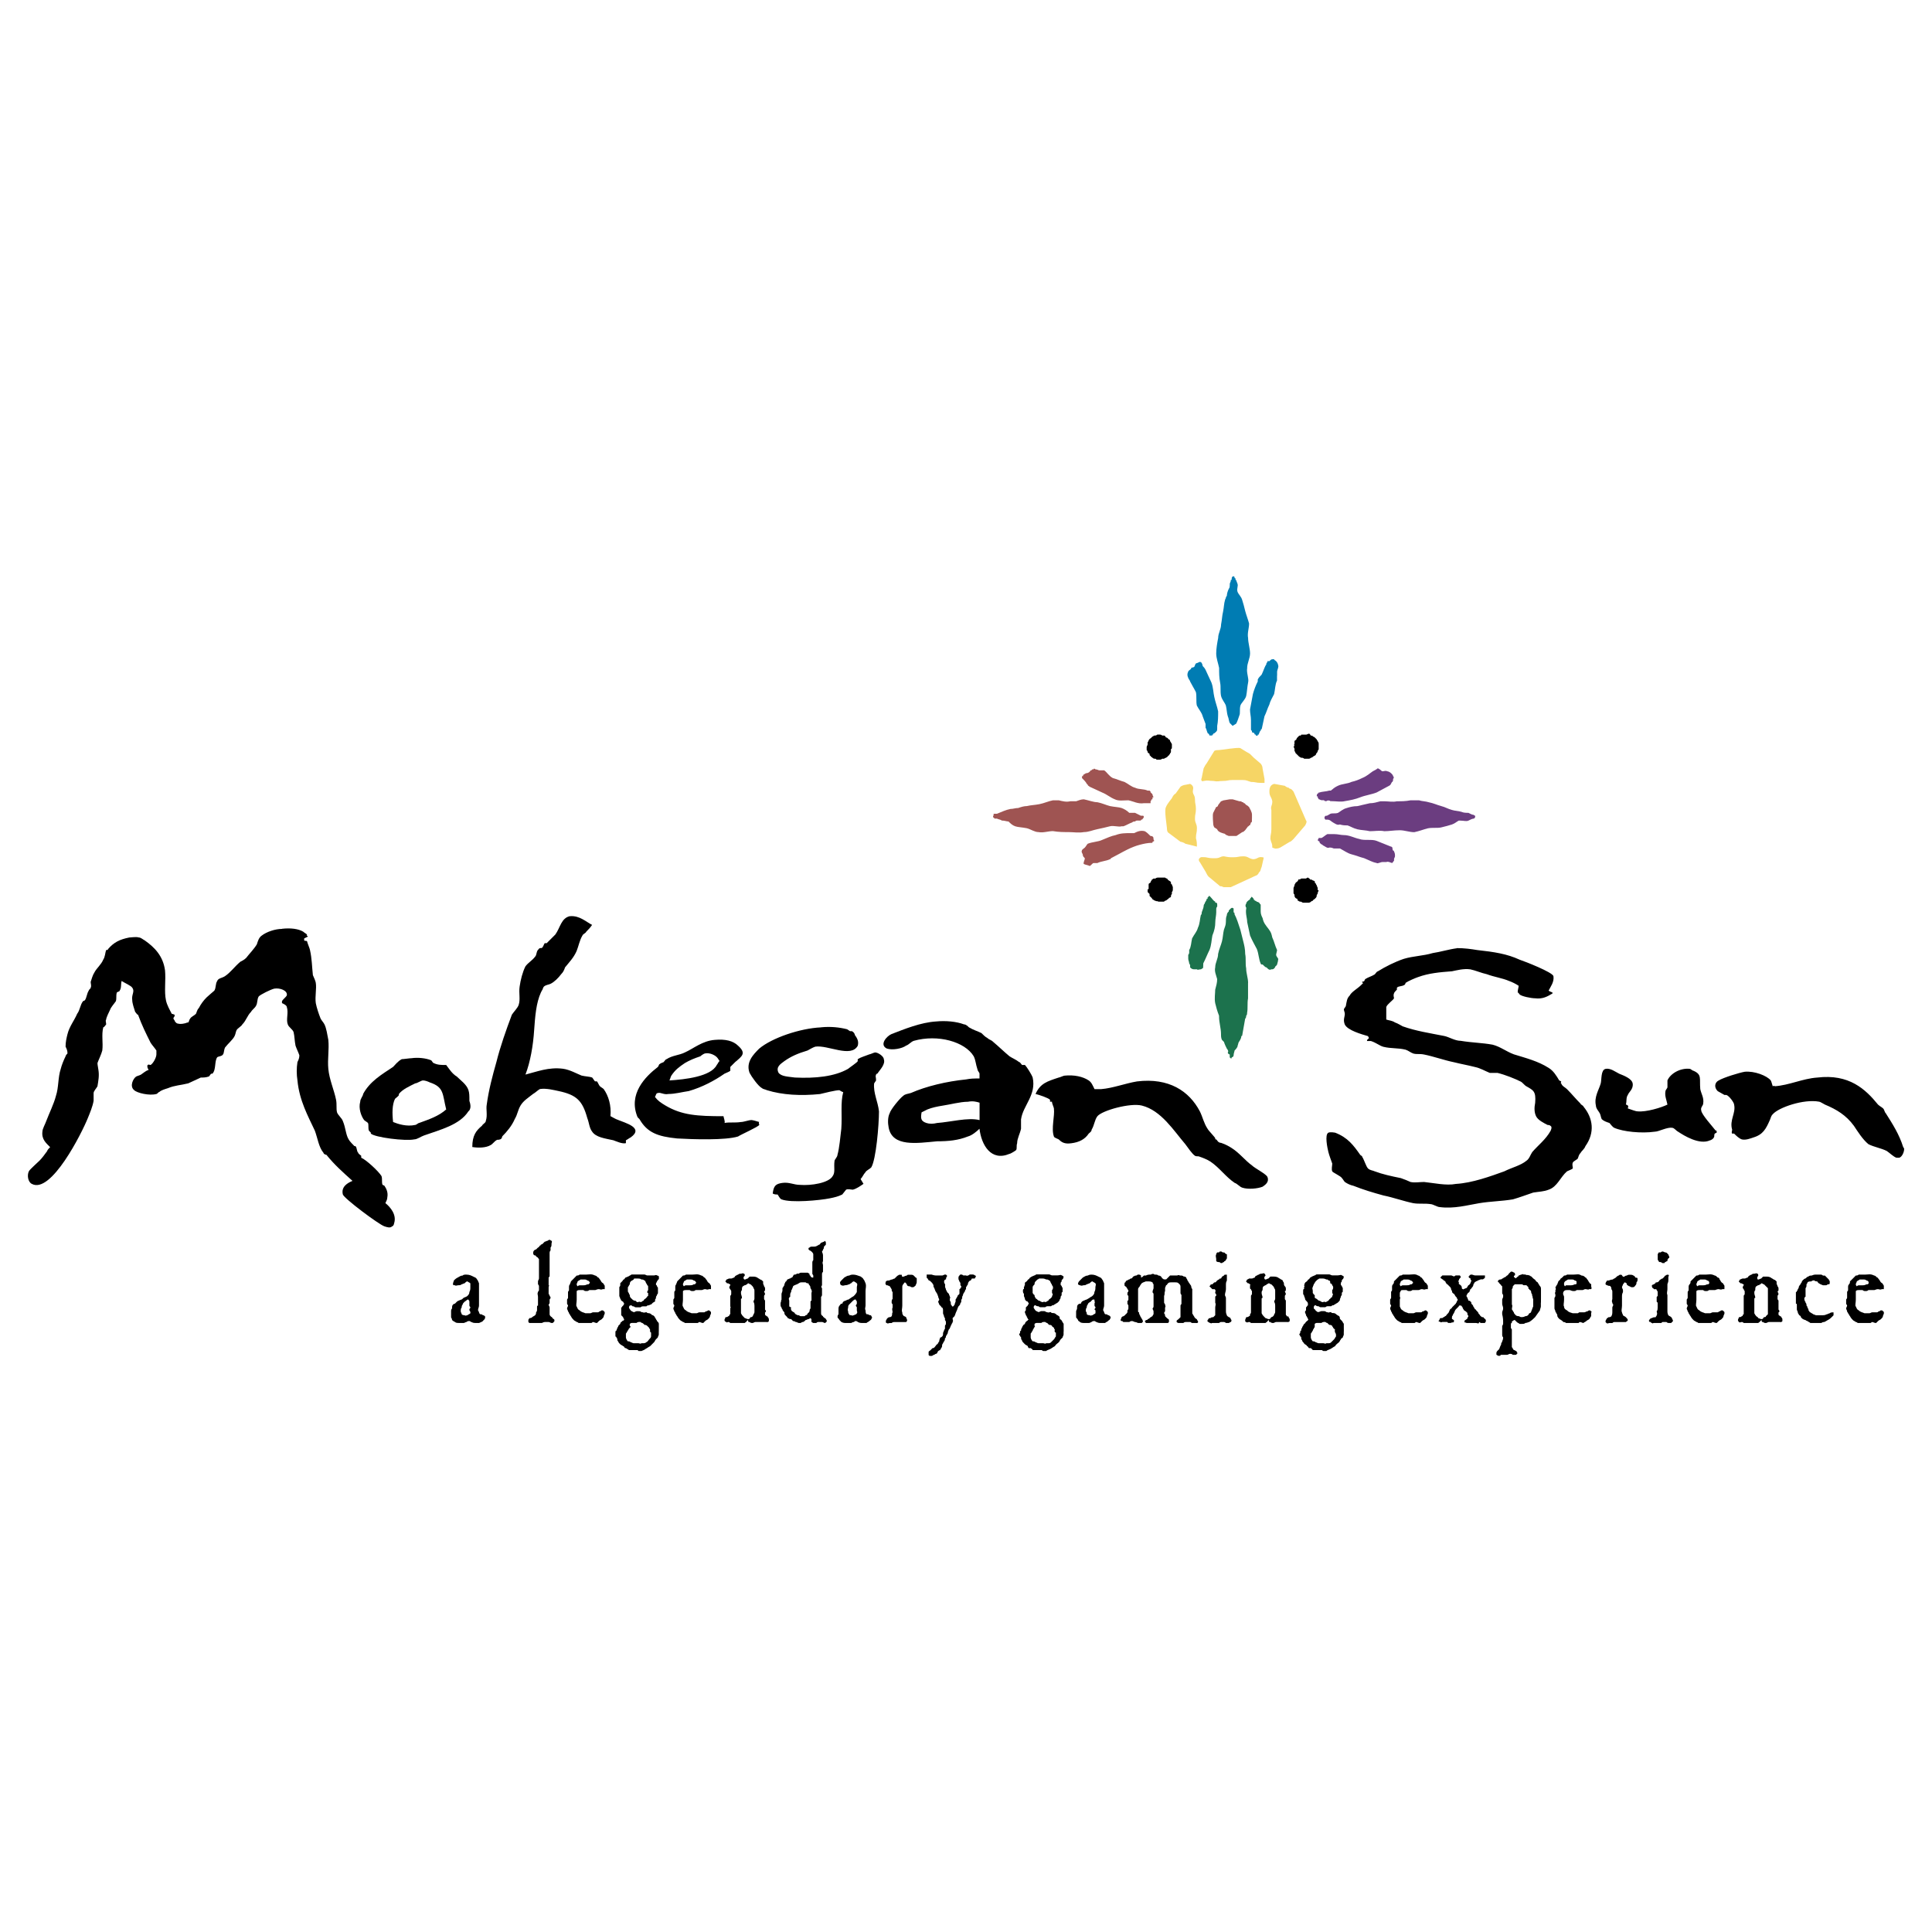 <?xml version="1.0" encoding="UTF-8"?> <svg xmlns="http://www.w3.org/2000/svg" id="layer" viewBox="0 0 652 652"><defs><style> .cls-1 { fill: #6b3d80; } .cls-1, .cls-2, .cls-3, .cls-4, .cls-5, .cls-6 { fill-rule: evenodd; } .cls-2 { fill: #f6d565; } .cls-4 { fill: #9f5452; } .cls-5 { fill: #1c724d; } .cls-6 { fill: #007cb3; } </style></defs><path class="cls-3" d="M162.98,445.81c-.33.32-.65.32-1.3.66h-1.3c-.33,0-.65,0-1.3-.33-.33,0-.33-.32-.65-.32s-.65,0-.98.32c-.33,0-.65.33-.98.33h-1.63c-.32,0-.98,0-1.3-.33q-.65-.32-.98-.66c0-.65-.33-.65-.33-.97v-1.96c0-.32,0-.65.33-.98,0-.65,0-.97.32-1.3.32-.32.65-.32.65-.32q.33-.32.65-.66c.32-.32.65-.32,1.3-.65.32,0,.65-.33.98-.66.65-.33.98-.33,1.3-.66.32-.32.65-.66.65-1.3.32-.66.32-.98.32-1.63v-1.3c-.32-.33-.65-.33-.98-.66-.33,0-.66.32-.98.66-.33,0-.66.32-.98.32-.32.32-.65.32-.98.32-.65,0-.98.33-1.3,0-.33,0-.65,0-.65-.32,0-.66.32-.98.32-1.3.33-.32.66-.66,1.3-.98.65-.33.98-.66,1.63-.66.33-.32.66-.32,1.3-.32.98,0,1.63.32,2.28.65.65.33.98.33,1.3.98.33.32.33.65.66,1.3v7.5c0,.65-.33.97-.33,1.62.33.32.33.98.65,1.31.32,0,.65,0,.98.32,0,0,.32,0,.65.32.33.33,0,.66,0,.98l-.65.66h0ZM158.41,442.23v-.32c0-.33.32-.33.32-.66s-.32-.32-.32-.65v-1.31q0-.32-.32-.65c-.32-.33-.65.32-1.3.65-.33.33-.66.66-.66.98-.32.33-.32.66-.32.98-.32.32-.32.66-.32,1.3,0,.33.32.66.32.98.32.32.65.32.98.32.32.32.65,0,.98,0,.32-.32.65-.32.98-.66,0-.31,0-.64-.32-.97h0ZM186.78,446.14c0,.33-.33.33-.65.33s-.65-.33-.98-.33h-1.3q-.32,0-.98.33h-4.24l-.32-.33v-.66c0-.32.32-.32.32-.65.32,0,.65,0,.98-.32.32-.33.65-.33.98-.66.32-.32.32-.66.32-.98.33-.33.33-.66.33-.98v-.98c0-.32.32-.32.32-.32v-2.94c0-.65-.32-.98,0-1.62,0-.32.33-.32.33-.66v-1.3s0-.33-.33-.66v-.98c0-.32.33-.65.33-.98v-6.52c-.33-.32-.33-.65-.65-.65l-.65-.66h-.33c-.33-.32-.33-.66-.33-.66,0-.32,0-.65.33-.98q.33-.32.65-.32.33-.32.65-.66c.33,0,.33-.32.65-.65,0,0,.32,0,.32-.33.33,0,.65-.32.65-.32l.65-.66c.33,0,.65-.32.98-.32q.33-.32.66-.32c.32,0,.32.32.65.32.32.32,0,.66,0,.98,0,.66,0,.98-.32,1.3v.98c-.32.33-.32.66-.32.98v7.5c0,.32,0,.32-.33.66v2.6c.33,0,0,.33,0,.66v2.28c.33.33.33.66.33.66q.32.32.32.66c0,.32-.32.32-.32.66v.98q0,.32-.33.65c0,.33.33.66.33.98v2.29c0,.32.32.65.32.65.32.33.65.33.65.66.33.32.65.32.65.65,0,.33,0,.65-.33.65h0ZM204.06,435.05h-.65c-.65.32-.98,0-1.3,0-.65,0-.98.32-1.3.32h-1.95c-.32.33-.65.33-.98.33s-.65,0-.98-.33h-1.3c-.33,0-.65,0-.98.33v2.93c0,.98-.32,1.96,0,2.28.32.65.32.98.98,1.3.65.66,1.3.66,1.96.98h1.63c.33,0,.65-.32.98-.32h1.63c.33,0,.33-.33.65-.33s.32-.32.65-.32.65,0,.65.32c.33,0,.33.33.33.66s-.33.66-.33.98-.32.66-.65.98c-.33.32-.65.32-.98.66q-.33.32-.65.66c-.65,0-.98-.33-1.3-.33s-.33.33-.65.33h-4.24q-.32-.33-.65-.33c-.32-.32-.65-.32-.98-.66-.32-.32-.65-.65-.98-1.3-.32-.32-.32-.65-.65-.98q0-.32-.33-.66c0-.32-.32-.65-.32-.98s.32-.65.32-.97-.32-.33-.32-.66v-1.3c0-.33.32-.33.32-.66v-1.95c0-.32.33-.32.33-.66v-.98c0-.32,0-.66.33-.98,0-.32.32-.66.32-.98l.66-.65q.32-.33.65-.66l.65-.66c.32,0,.65,0,.98-.32h2.28c.98,0,1.63-.33,2.93.32.33,0,.65.32.98.66.33,0,.33.32.65.66.32.32.32.65.65.97.32.33.65.33.65.66q.33.32.33.66c0,.32,0,.64,0,.97h0ZM198.84,432.44s-.32-.32-.65-.32c-.33-.32-.65-.32-.98-.32h-1.3c-.32.32-.65.32-.98.65,0,.32-.32.66-.32.98,0,0,0,.32.32.66,0,0,.32-.33.65-.33h1.3c.33,0,.65,0,1.3-.32.32,0,.65,0,.65-.32.32,0,.32-.33,0-.65h0ZM222.32,449.4v.98c0,.32-.32.65-.32.98l-.65.65c-.32.33-.32.66-.65.98l-1.3,1.31c-.65.32-.98.65-1.63.98-.32.32-.65.32-1.3.65h-.98l-.32-.32h-2.93c-.33-.32-.66-.32-.98-.66h-.32c-.33-.32-.33-.65-.65-.65-.32-.33-.65-.33-.98-.66l-.32-.32c-.33-.33-.33-.66-.65-.98,0-.33,0-.66-.32-.98,0,0,0-.33-.33-.33v-1.3c0-.32,0-.66.33-.66,0-.32.32-.65.32-.98q.32-.32.32-.65l.65-.66s0-.32.32-.66c0,0,.33,0,.33-.32q.32,0,.65-.33v-.32q-.32-.32-.32-.65-.32-.33-.65-.66v-2.61c.33,0,.33-.32.33-.32l.32-.32q.32-.33.32-.66c0-.32-.32-.32-.32-.66-.32,0-.32-.32-.65-.32q0-.32-.32-.66c0-.32-.32-.66-.32-.98v-2.94q.32-.32.32-.66v-.65q.32-.33.65-.66c.32-.32.32-.65.65-.65.33-.33.33-.66.65-.66.65-.33.98-.33,1.3-.66.33,0,.33-.32.66-.32h4.24c.32,0,.65.32.98.32h2.28c.33,0,.65-.32.98,0,.33,0,.65.32.65.32v.98q-.32,0-.32.32c-.33,0,0,.32-.33.32q0,.32-.32.66v.65c.32,0,.32.33.32.33,0,.32.33.32.33.65v1.63q0,.32-.33.66,0,.32-.32.65c0,.33,0,.66-.32.98v.65c-.33,0-.33.33-.66.33l-.65.65c-.33,0-.65.33-.98.33s-.32,0-.65.32h-.98c-.33,0-.66,0-.98.32h-1.63s-.33,0-.65-.32c-.33,0-.65,0-.65-.32h-.66q-.32.32-.32.65c0,.32.32.66.32.66.33.65.66.65,1.3.98.32,0,.65-.33.98-.33h.65c.33,0,.66,0,.98.33h.33c.65.32.98,0,1.3,0q.33.32.65.32c.65,0,.98.33,1.3.66.32,0,.65.32.65.32.33.33.33.66.65.98,0,.32.32.32.32.66.33.32.65.66.65.98v.98c-.01.68-.01,1-.01,1.66h0ZM218.41,433.74c0-.32-.33-.65-.33-.65-.32-.66-.32-.98-.65-.98-.32-.32-.65-.32-.98-.32-.32-.33-.98-.33-1.3-.33h-.98c-.32,0-.32.33-.32.33-.33.32-.65.32-.98.65s-.33.66-.33.98c-.32.32-.32.66-.65.98v1.31q0,.32.33.65c0,.32.32.66.32.66,0,.32,0,.65.33.98l.33.32c.32.33.65.66,1.3.66l.32.32c.32.33.65,0,.98,0s.65.33.65,0c.33,0,.33-.32.66-.32.32-.32.32-.66.65-.66l.65-.66s0-.32.32-.32v-.98c-.32,0-.32-.32-.32-.32q0-.32.32-.66v-.98c0-.32,0-.65-.33-.65h0ZM219.71,449.73l-.33-.32v-.66c0-.32-.32-.32-.32-.66l-.65-.65c-.33-.33-.65-.33-.98-.33,0-.32-.32-.32-.65-.65q-.33,0-.65-.33h-.33c-.33,0-.65,0-.98.33h-1.63q-.33,0-.66.32v.66l.33.32q-.33.32-.65.66c0,.32-.33.32-.33.65-.33.33-.33.66-.65.98v1.31c0,.32.32.98.65,1.3.33,0,.65,0,.98.32.33,0,.65.33.98.33h1.63c.33,0,.66.32.98,0h.66q.65,0,.98-.33c.65-.32.65-.65.98-.98.32-.32.65-.65.65-.98,0-.65,0-.98,0-1.3h0ZM239.93,435.05h-.66c-.65.32-.98,0-1.3,0-.65,0-.65.32-1.3.32h-1.95c-.33.33-.65.33-.98.33s-.65,0-.98-.33h-1.3c-.32,0-.65,0-.98.33v2.93c0,.98-.32,1.96,0,2.28.33.65.33.98.98,1.3.65.66,1.3.66,1.96.98h1.63c.32,0,.65-.32.98-.32h1.63c.32,0,.32-.33.65-.33s.65-.32.65-.32c.32,0,.65,0,.65.32.33,0,.33.33.33.66s-.33.66-.33.98-.33.66-.65.98-.65.32-.98.66l-.65.66c-.65,0-.98-.33-1.3-.33s-.32.33-.65.33h-4.23q-.32-.33-.65-.33c-.32-.32-.65-.32-.98-.66-.32-.32-.65-.65-.98-1.3-.33-.32-.33-.65-.65-.98q0-.32-.33-.66c0-.32-.32-.65-.32-.98s.32-.65.32-.97-.32-.33-.32-.66v-1.3c0-.33.32-.33.32-.66v-1.95c0-.32.33-.32.33-.66v-.98c0-.32,0-.66.32-.98,0-.32.33-.66.33-.98l.65-.65q.32-.33.65-.66t.65-.66c.33,0,.65,0,.98-.32h2.28c.98,0,1.63-.33,2.93.32.32,0,.65.32.98.66.32,0,.32.32.65.66.33.32.33.65.65.97.32.33.65.33.65.66q.33.32.33.66c0,.32,0,.64,0,.97h0ZM234.71,432.44s-.33-.32-.65-.32q-.32-.32-.98-.32h-1.3c-.33.32-.65.32-.98.65,0,.32-.33.66-.33.98,0,0,0,.32.33.66,0,0,.32-.33.65-.33h1.3c.32,0,.98,0,1.3-.32.32,0,.65,0,.65-.32.32,0,.32-.33,0-.65h0ZM258.83,446.14h-3.91c-.33,0-.65.33-.98.33s-.65,0-.98-.33h-.32c-.33-.32,0-.66-.33-.66,0,0,0,.33-.33.33,0,.32-.32.32-.65.66h-4.89q-.32-.33-.65-.33c-.32,0-.65.33-.65,0-.35-.02-.63-.3-.65-.66,0-.32.33-.65.33-.97.32,0,.65,0,.98-.33,0,0,.33,0,.33-.32,0,0,0-.32.32-.32v-1.96c0-.32.32-.32,0-.65v-3.59q.32-.32.32-.66v-.97c0-.33-.32-.33-.32-.66l-.32-.33c0-.32,0-.65.32-.98v-.32q-.32,0-.65-.32c-.32,0-.65,0-.65-.33-.32,0-.32-.32-.32-.32,0-.32.32-.32.32-.65.32,0,.65-.33.98-.33h.65c.33,0,.65-.32.98-.32.32-.33.32-.66.65-.66q.33-.32.65-.32c.32-.33.65-.33.98-.33s.65-.32.98,0c.32,0,.32.33.32.66l-.32.32c0,.33-.33.66,0,.66,0,.33.32.33.32.33.33,0,.65-.33.98-.33q.33-.32.65-.66h.98c.65,0,.98,0,1.63.33.32.32.65.32.98.66.32,0,.65.32.98.65v.66c0,.32.32.65.32.98,0,0,.32.32.32.65v.66s0,.33-.32.33c0,.32.32.65.32.97s-.32.33-.32.66v.98c0,.33.32.33.32.66v2.94s.32.32.32.65l-.32.33v.66c0,.32.32.32.65.65,0,0,.32,0,.32.33q.33.32.33.65v.66q-.32.32-.64.32h0ZM254.6,440.6c0-.33,0-.66-.32-1.31,0-.32.32-.65.32-.98v-2.6c0-.33,0-.66-.32-.98q0-.32-.32-.65-.32-.33-.65-.66-.32,0-.65-.32h-.33c0,.32-.33.32-.33.32-.32.32-.65.32-.65.32-.32,0-.32.33-.65.33-.32.32-.32.65-.32,1.3-.32.33-.32.66-.32.98,0,.66.32.98.32,1.63,0,0,0,.32-.32.32v4.89q.32.66.65.98l.65.66c.33,0,.65.32.98.32h.33c.32,0,.32-.32.65-.65.33,0,.65,0,.65-.33q.32-.32.32-.65c.32-.33.32-.66.32-.98v-1.95h0ZM278.73,446.14c0,.33-.33.33-.33.33-.32,0-.65-.33-.98-.33h-1.3q-.33,0-.65.33h-.98c-.32,0-.32-.33-.65-.33v-.98l-.33-.32c-.32,0-.32.32-.65.32s-.65.32-.98.32c-.32.33-.65.66-.98.66s-.65.33-.65.33h-.65c-.32,0-.65-.33-.98-.33s-.33-.32-.98-.32q-.32-.33-.65-.66c-.32,0-.65,0-.98-.32q-.32,0-.32-.32-.32-.33-.65-.66c-.33-.32-.33-.66-.33-.98-.32-.33-.65-.66-.65-.98q-.32-.33-.32-.66c-.32-.32-.32-.65-.32-.98v-.65c.32-.33,0-.66.32-.98v-1.96c0-.32.32-.65.32-1.3v-.66c.33-.32.33-.65.65-.98v-.32c.33-.66.33-.98.65-.98,0-.32.32-.32.32-.65.32,0,.65-.33.98-.33.32-.32.65-.32.65-.32.32-.33.32-.66.65-.98.33,0,.66,0,.98-.33h.65q.33-.32.65-.32h2.28c.32,0,.32.32.65.32,0,.33,0,.66.32.66,0,.32.33.66.65.66h.32v-.66c0-.32-.32-.32-.32-.66v-3.58c0-.33,0-.66.32-.98v-1.95q0-.33-.32-.66l-.32-.32q-.33-.33-.65-.33c0-.32-.33-.32-.33-.32,0-.32,0-.66.33-.66q.32-.32.65-.32h.98c.66,0,.98-.32,1.63-.66.32,0,.32-.32.65-.65.32,0,.65-.33.98-.33l.32-.32q.33.32.33.66v.65l-.65.66c0,.32,0,.66-.32.98q0,.32-.33.66c0,.32.33.65.33,1.3v1.96c-.33.66,0,.98,0,1.3v2.29c-.33.32-.33.65-.33.65v3.91c-.32.33-.32.66,0,.98v2.29q0,.32-.32.65v5.54c0,.66.32.66.65.98,0,0,0,.33.32.33,0,.32.65.32.65.65,0,0,.32.32.32.66,0,0,0,.32-.32.32h0ZM273.83,436.68c0-.65.32-.97,0-1.3,0-.32-.33-.66-.33-.66,0-.32,0-.65-.32-.98,0,0-.33-.32-.33-.65-.32,0-.65,0-.98-.33h-1.3c-.32,0-.65,0-.98.33-.32,0-.32.32-.65.32-.65.32-.98.32-1.3.66,0,.32-.32.65-.32.98q-.33.32-.33.98-.32.32-.32.98v.65c-.32,0-.32.33-.32.33-.33.32,0,.66,0,.98v1.95c.32,0,.32.32.65.32,0,.32-.32.66,0,.66q0,.32.33.65c.32,0,.32.33.65.33.33.32.33.66.66.66.32.32.65.32.98.32q.33.32.65.32h.98c.32,0,.33,0,.65-.32.33,0,.66-.32.66-.66.32,0,.32-.32.65-.66,0-.32,0-.65.32-.98v-2.28c0-.32.33-.32.33-.32v-.98q-.01-.65-.01-1.3h0ZM293.4,445.81c-.32.32-.65.32-.98.66h-1.3c-.65,0-.98,0-1.63-.33,0,0-.32-.32-.65-.32s-.32,0-.65.32c-.65,0-.65.33-.98.33h-1.63c-.66,0-.98,0-1.63-.33q-.33-.32-.65-.66c-.33-.65-.65-.65-.65-.97s0-.66.32-.98v-1.96c0-.65.33-.97.65-1.3,0-.32.33-.32.66-.32q0-.32.32-.66c.32-.32.98-.32,1.3-.65.65,0,.65-.33,1.3-.66.32-.33.65-.33.98-.66.32-.32.65-.66.98-1.3v-1.63c0-.32.32-.98,0-1.3q-.33-.33-.98-.66c-.33,0-.65.32-.98.66-.33,0-.33.32-.65.32q-.65.32-1.3.32c-.33,0-.65.33-1.3,0,0,0-.33,0-.33-.32-.32-.66,0-.98.33-1.3l.98-.98c.65-.33.98-.66,1.63-.66.65-.32.98-.32,1.3-.32.98,0,1.63.32,2.61.65.32.33.65.33.98.98.32.32.32.65.65,1.3.32.98,0,1.62,0,2.61v4.89c0,.65-.33.97,0,1.62,0,.32,0,.98.32,1.31.32,0,.65,0,.98.32.32,0,.65,0,.65.32.32.33.32.66,0,.98,0,.32-.32.32-.64.66h0ZM289.16,442.23v-.98c0-.32-.33-.32-.33-.65s.33-.33.33-.66v-.66c0-.32-.33-.32-.33-.65-.32-.33-.98.32-1.3.65-.32.33-.65.66-.98.98-.32.33-.32.66-.32.98s-.33.66,0,1.3c0,.33,0,.66.32.98,0,.32.32.32.65.32.65.32.65,0,.98,0,.65-.32.98-.32.98-.66.33-.31,0-.64,0-.97h0ZM309.37,432.12v.65c0,.33-.32.66-.32.98-.33.33-.65.66-.98.66s-.66,0-.98-.32c-.33,0-.66,0-.98-.33,0,0,0-.32-.32-.65l-.32-.33q-.33,0-.33.33c-.32,0-.32.32-.32.32-.32.32-.32.66-.32.98v6.2c0,.97-.32,1.62,0,2.28,0,.32,0,.66.32.98,0,.32.65.32.98.66,0,.32.32.65.32.97s0,.33-.32.66h-3.91c-.32,0-.65,0-.98.33h-.65c-.33,0-.66.32-.98,0-.33,0-.33-.33-.33-.33,0-.32,0-.66.33-.98,0-.32.32-.32.65-.65.33,0,.65,0,.98-.33.32-.65,0-.98.32-1.3,0-.66-.32-.98,0-1.63v-.98c0-.32-.32-.32-.32-.65,0-.66,0-.98.32-1.31v-2.28c-.32-.32-.32-.66-.32-.98-.32-.33-.32-.66-.65-.98-.33-.33-.33,0-.66-.33-.32,0-.65,0-.65-.32-.33-.32,0-.66,0-.98.33-.32.65-.32.98-.32s.65-.32.98-.32.65-.33.98-.33l.98-.98c.32,0,.32-.32.65-.32h.66c.32,0,0,.32.32.65h.32c.32,0,.65-.32.98-.32s.32-.32.65-.32h.98c.33,0,.66,0,.98.32l.65.66s.32,0,.32.32v.64s0,0,0,0ZM328.94,431.46h-.98c0,.33-.33.33-.33.66-.33,0-.65.32-.65.32,0,.32-.32.32-.32.66v.32c-.33.32-.33.66-.65.98v.66l-.32.32v.33c-.33.32-.33.65-.65.97,0,.66-.32.66-.32.98s0,.66-.32.98v.65c0,.33-.33.33-.33.66s-.32.66-.65.98c-.32.65-.32.98-.65,1.62-.33.66-.33.98-.65,1.63q-.32.33-.65.66c0,.65.33.98,0,1.3q0,.33-.32.66,0,.32-.32.66c0,.32-.33.65-.33.98-.32,0-.32.32-.32.32q-.32.66-.32.98c0,.32-.33.66-.33.66,0,.32-.32.32-.32.65s0,.33-.32.66c0,.32,0,.66-.33.98,0,.32-.32.32-.32.66-.32.32-.32.65-.32.98,0,0,0,.32-.33.65,0,.33-.32.33-.32.66q-.32,0-.65.32c-.32.33-.32.66-.32.66-.32.32-.65.32-.65.32-.32.33-.65.33-.65.33q-.33.32-.65.32h-.65l-.32-.32v-.98c0-.33.32-.33.65-.66s.33-.32.65-.66c.65,0,.65-.32.98-.65.33-.33.33-.66.65-.66.32-.32.32-.66.65-.98,0-.66.32-.98.32-1.3q.32,0,.65-.33c.32-.32.32-.65.32-.98s0-.32.32-.98c0,0,0-.32.33-.65v-.98c0-.33.32-.33.32-.66v-.66q0-.32-.32-.66v-.65c-.33-.32-.33-.66-.33-.66,0-.32-.32-.65-.32-.98v-.98c0-.32,0-.66-.32-.98,0,0-.33,0-.33-.32l-.65-.66c0-.32-.33-.65-.33-.98s.33-.32.33-.65-.33-.66-.33-.98-.32-.65-.32-.98c-.32-.32-.32-.65-.65-.97,0-.33-.32-.66-.32-.98-.32-.32-.32-.65-.32-.98s-.33-.32-.33-.65q-.32-.33-.65-.66s-.32-.32-.65-.32c0-.32-.32-.32-.32-.66-.33,0-.33-.32-.33-.66v-.65h1.63c.98.32,1.3.32,1.96.32h1.63c.32,0,.65-.32.98-.32s.32,0,.65.32v.32c-.32.33-.32.66-.32.98-.32,0-.65.32-.65.65s0,.66.33.98v.98q.32.66.32.98.32.33.32.66l.65.65c0,.33.32.66.32.98.33.33,0,.33,0,.66v.66c.33.32.33.66.33.98s0,.32.32.66c0,0,0,.32.32.32s.33-.32.65-.66q0-.32.32-.98v-.65c0-.33.33-.33.33-.66q.32-.33.32-.66l.65-.66v-1.62q.32,0,.32-.33l.33-.32c0-.32-.33-.66-.33-.66v-.65c0-.33-.32-.33-.32-.66-.33-.32,0-.32-.33-.65v-.66q0-.33.33-.66l.32-.32c.33,0,.65,0,.98.32h.98c.32.32.32,0,.65,0s.32-.32.65-.32h.66c.32,0,.65,0,.98.32,0,0,.32,0,.32.32s-.32.34-.32.66h0ZM358.93,449.4v.98c0,.32-.32.65-.32.98l-.66.65c-.32.33-.32.66-.65.98-.32.33-.98.66-1.31,1.31-.65.32-.98.65-1.62.98-.66.32-.98.32-1.31.65h-.98c-.32,0-.32-.32-.65-.32h-2.93c0-.32-.33-.32-.66-.66h-.66c-.32-.32-.32-.65-.32-.65-.32-.33-.66-.33-.98-.66l-.32-.32c-.33-.33-.66-.66-.66-.98-.32-.33-.32-.66-.32-.98,0,0,0-.33-.33-.33q0-.32-.32-.65c0-.33.32-.33.32-.66s0-.66.33-.66c0-.32,0-.65.32-.98q0-.32.32-.65c0-.33.33-.33.66-.66,0,0,0-.32.32-.66l.33-.32s.32,0,.32-.33c.32,0,.32-.32,0-.32q0-.32-.32-.65,0-.33-.33-.66c0-.32-.32-.66-.32-.98s0-.33.32-.66v-.98l.33-.32.32-.32c0-.33.32-.33.32-.66s-.32-.32-.32-.66c-.32,0-.66-.32-.66-.32q-.32-.32-.32-.66c0-.32-.32-.66-.32-.98v-.66c-.33-.32-.33-.65-.33-.97s0-.66.33-.66v-.66c.32-.32,0-.32.32-.66v-.65c0-.33.32-.33.66-.66.32-.32.32-.65.65-.65.33-.33.33-.66.66-.66.32-.33.66-.33,1.3-.66.33,0,.33-.32.66-.32h4.23c.33,0,.66.32.98.32h1.96c.65,0,.97-.32,1.3,0,.32,0,.32.32.65.32,0,.33,0,.66-.32.98l-.32.32v.32c0,.32-.33.32-.33.66v.65l.33.33q0,.32.32.65v1.31l-.32.32v.66q0,.32-.33.65c0,.33,0,.66-.32.98q0,.32-.32.65l-.32.33c-.33.32-.66.32-.98.65-.32,0-.32.33-.65.33s-.33,0-.66.32h-1.3q-.33,0-.66.32h-1.63q-.32,0-.65-.32c-.33,0-.66,0-.98-.32h-.33q-.32.32-.32.65c0,.32.32.66.32.66.33.65.66.65,1.31.98.32,0,.65-.33.98-.33h.65c.33,0,.66,0,.98.33h.33c.32.32.65,0,1.3,0,0,.32.32.32.66.32.65,0,.98.33,1.3.66.33,0,.33.32.66.32.32.33.32.66.32.98.32.32.66.32.66.66.32.32.32.66.65.98v.98c.01.68.01,1,.01,1.66h0ZM355.02,433.74c0-.32-.32-.65-.32-.65-.32-.66-.32-.98-.66-.98-.32-.32-.65-.32-.98-.32-.65-.33-.98-.33-1.62-.33h-.66c-.32,0-.32.33-.66.33l-.65.65c-.33.32-.33.66-.33.98-.32.32-.65.66-.65.98v1.96c.32.32.32.66.65.66,0,.32,0,.65.33.98,0,0,0,.32.32.32.32.33.66.66.98.66s.32.32.66.32c.32.33.65,0,.98,0s.32.33.65,0c.33,0,.33-.32.66-.32.32-.32.32-.66.66-.66l.65-.66v-.32c.33-.32.33-.66,0-.98v-.98c.33-.32.33-.66.33-.98s-.33-.65-.33-.65h0ZM356.33,449.73c-.33,0-.33-.32-.33-.32-.32-.33,0-.33,0-.66q-.32-.32-.32-.66c-.32-.32-.66-.32-.66-.65-.32-.33-.65-.33-.98-.33l-.65-.65q-.33,0-.66-.33h-.32c-.33,0-.66,0-.98.33h-1.64q-.32,0-.66.32v.66s.33.32,0,.32c0,.32-.32.32-.32.66q-.32.32-.32.65c-.33.33-.33.66-.66.98v1.31c0,.32.32.98.66,1.3.32,0,.65,0,.98.32.32,0,.65.33.98.33h1.62c.33,0,.66.32.98,0h.66c.32,0,.66,0,.98-.33.32-.32.66-.65.98-.98.32-.32.32-.65.66-.98.01-.65.01-.98.01-1.3h0ZM373.93,445.81c-.32.32-.66.32-.98.66h-1.31c-.65,0-.98,0-1.62-.33-.32,0-.32-.32-.66-.32s-.65,0-.98.32c-.32,0-.32.33-.98.33h-1.3c-.66,0-1.31,0-1.63-.33-.32-.32-.66-.32-.66-.66-.32-.65-.65-.65-.65-.97v-1.96c0-.32.32-.65.32-.98,0-.65,0-.97.32-1.3.33-.32.66-.32.98-.32q0-.32.33-.66c.32-.32.66-.32,1.3-.65.32,0,.66-.33,1.3-.66.33-.33.66-.33.98-.66.32-.32.65-.66.65-1.3.33-.66.33-.98.33-1.63,0-.32.32-.98,0-1.3s-.66-.33-.98-.66c-.33,0-.66.32-.98.66-.32,0-.65.32-.98.32-.32.32-.65.32-.97.32s-.66.33-1.31,0q-.32,0-.66-.32c0-.66.33-.98.66-1.3l.98-.98c.66-.33.98-.66,1.63-.66.65-.32.98-.32,1.3-.32.98,0,1.63.32,2.28.65.66.33.98.33,1.31.98.32.32.32.65.66,1.3v7.5c0,.65-.33.97-.33,1.62.33.32.33.98.66,1.31.32,0,.66,0,.98.32q.32,0,.66.32c.32.33.32.66,0,.98,0,.32-.34.32-.66.66h0ZM369.7,442.23l-.33-.32c0-.33.33-.33.33-.66s-.33-.32-.33-.65v-.66c0-.32.33-.66,0-.66v-.65c-.65-.33-.98.32-1.3.65-.66.33-.98.66-.98.98-.33.33-.33.66-.33.98-.32.32-.32.66-.32,1.3.32.33.32.66.32.98.33.32.66.32.98.32.33.32.66,0,.98,0,.32-.32.65-.32.98-.66v-.97s0,0,0,0ZM403.6,446.47h-1.3c-.32,0-.32-.33-.66-.33h-1.3c-.32,0-.66,0-.98.33h-1.63q-.32,0-.65-.33v-.32c0-.33.32-.33.65-.66l.66-.65v-3.91c0-.33.32-.33.32-.66v-2.93c-.32-.33-.32-.66-.32-.66v-1.96c0-.32,0-.66-.32-.98l-.33-.32c-.32-.33-.65-.33-1.3-.33h-.98c-.66,0-.98,0-1.3.33-.33.32-.33.65-.66.65,0,.33-.32.66-.32.98v.98c-.33.65,0,.97-.33,1.62v2.28c0,.32.33.32.33.65s.32.66,0,.98v1.3s-.33.33-.33.66c.33.33.33.66.33.98l.65.66c.33.32.66.32.66.65v.66l-.32.33h-7.5c0-.33-.32-.33-.32-.66,0,0,.32,0,.32-.33.32,0,.66,0,.66-.32.32,0,.65-.32.98-.65.32,0,.32-.33.65-.33q0-.32.33-.65v-.98c0-.32-.33-.65-.33-.98.33-.32.33-.65.33-.65v-4.24c0-.32-.33-.32-.33-.65,0-.66.33-.98.33-1.31v-1.3c-.33-.32-.33-.66-.33-.66-.65-.32-.98-.32-1.3-.32h-.98c-.66.32-1.3.32-1.63.98-.32.32-.32.66-.65.98,0,0-.33.32-.33.66v7.49s0,.33.33.33q0,.66.32.98,0,.32.32.66c0,.32.33.32.33.65.32.32.32.66.32.98,0,0-.32,0-.32.33h-1.31q-.65-.33-.98-.33c-.32,0-.65-.32-.98-.32s-.65,0-.98.32h-1.63c-.32,0-.65,0-.65-.32-.32,0-.66,0-.66-.33s.33-.65.33-.97q.32-.33.65-.33c.32-.32.66-.32.66-.65.32,0,.32-.33.66-.66v-.66q.32-.32.32-.66v-.97c0-.33-.32-.33-.32-.66v-.98s.32,0,.32-.32v-1.31l-.32-.32v-.66c0-.32.32-.32.32-.65s0-.33-.32-.66c0-.33-.33-.33-.33-.66-.32-.32-.66-.32-.66-.66v-.32c0-.32,0-.66.33-.66,0-.32.32-.65.66-.65q.32-.32.65-.32.33-.33.66-.33c.32,0,.32-.32.66-.66.32,0,.32-.32.98-.32.32,0,.32-.32.65-.32s.66,0,.98.32v.66c.33,0,.66-.33.98-.66h.66c.66-.32.98-.32,1.63-.32.65-.33.98-.33,1.3,0,.66,0,.98,0,1.3.32.66,0,.98.32,1.31.98.32,0,.32.33.65.33h.66q.32-.33.66-.66l.65-.66h2.28c.32,0,.65-.32.98,0,.65,0,.98,0,1.3.32.66,0,.98.33.98.66q.32.33.32.66c.33.32.33.65.66.98.32.65.66.65.66,1.3,0,.32.32.66.32.66v8.15c0,.33.32.33.32.66.33.32.33.66.66.98s.66.32.66.65q.32.33.32.66c-.02.37-.35.37-.68.37h0ZM414.03,424.62c0,.32-.32.32-.32.66l-.33.32s-.32,0-.32.32q-.32,0-.66.33h-.32c-.32,0-.32-.33-.66-.33s-.65,0-.98-.32v-.66c0-.65-.32-.98,0-1.62q0-.33.33-.66h.65c0-.32.33-.32.66-.32s.32.32.66.32.65,0,.65.32c.33,0,.33.33.66.33v1.3h0ZM414.69,446.47h-.98s-.33-.33-.66-.33h-.98s-.32,0-.66.33h-2.28c-.32,0-.32.32-.66,0q-.32,0-.65-.33s-.33,0-.33-.32,0-.33.33-.66c0-.32.32-.32.65-.32.33-.32.66-.32.98-.32l.66-.66v-2.61c0-.65.32-.98,0-1.62v-1.96c0-.32.32-.32.32-.32v-.66c-.32,0-.32-.32-.32-.65s.32-.32,0-.66c0-.32-.32-.32-.32-.32h-.66l-.32-.33-.66-.65.32-.33c0-.32.33-.32.66-.32l.66-.66c.32,0,.65,0,.65-.32.33-.32.66-.65.98-.65,0-.33.33-.33.66-.33,0-.32.32-.32.32-.66.33,0,.33-.32.66-.32,0-.32.32-.32.66-.32h.32v1.96c-.32.65-.32.98-.32,1.3v1.63c0,.66-.33,1.3-.33,1.96,0,.32.33.65.33.98v4.23c0,.65,0,.98.32,1.63,0,.32.32.32.66.66.32,0,.65.32.65.65.33.32.33.66,0,.98,0,.03-.32.03-.64.35h0ZM434.57,446.14h-3.91c-.32,0-.66.33-.98.33s-.65,0-.98-.33h-.32c-.32-.32,0-.66-.32-.66,0,0,0,.33-.33.33,0,.32-.32.32-.66.66h-4.89q-.32-.33-.65-.33c-.33,0-.66.33-.98,0-.33,0-.33-.32-.33-.66s.33-.65.33-.97c.32,0,.65,0,.98-.33,0,0,.32,0,.32-.32v-.32q.32-.33.32-.66v-5.55c0-.32.33-.32.33-.66v-.97q-.33-.33-.33-.66c-.32,0-.32-.33-.32-.33v-.98s.32,0,0-.32c0,0-.32,0-.32-.32-.33,0-.66,0-.66-.33-.32,0-.32-.32-.32-.32,0-.32.32-.32.32-.65.32,0,.66-.33.66-.33h.98c.32,0,.65-.32.98-.32,0-.33.32-.66.66-.66q.32-.32.65-.32.33-.33.98-.33c.32,0,.66-.32.98,0,0,0,.32.33.32.66l-.32.32c0,.33-.32.66,0,.66q0,.33.32.33c.33,0,.66-.33.98-.33l.65-.66h.66c.98,0,1.3,0,1.96.33.32.32.66.32.98.66.32,0,.66.32.66.65.32.32.32.66.32.66,0,.32,0,.65.32.98,0,0,.33.32.33.65v.66s0,.33-.33.33c0,.32.33.65.33.97s-.33.33-.33.66v.98c0,.33.33.33.33.66v4.57c0,.32.32.32.32.65.32,0,.65,0,.65.33s.33.32.33.65v.66c-.33.32-.66.32-.66.32h0ZM430.34,440.6c0-.33,0-.66-.33-1.31,0-.32.33-.65.33-.98v-2.6c0-.33,0-.66-.33-.98q0-.32-.32-.65l-.65-.66q-.33,0-.66-.32h-.32q-.33.32-.66.32c0,.32-.33.32-.33.32-.32,0-.32.33-.65.33-.33.32-.33.65-.33,1.3-.32.33-.32.66-.32.98,0,.66.32.98.32,1.63-.32,0-.32.32-.32.32v4.89q.32.66.66.98l.65.66c.33,0,.66.32.98.32h.32c.32,0,.32-.32.66-.65q.32,0,.65-.33.32-.32.32-.65c.33-.33.33-.66.33-.98v-1.95h0ZM453.49,449.4v.98c0,.32-.33.65-.33.98-.32.32-.65.32-.65.65-.33.33-.33.66-.66.98-.32.33-.98.66-1.3,1.31-.66.32-.98.65-1.63.98-.66.32-.98.32-1.3.65h-.98c-.33,0-.33-.32-.66-.32h-2.93l-.66-.66h-.65c-.33-.32-.33-.65-.66-.65,0-.33-.32-.33-.66-.66-.32,0-.32-.32-.32-.32-.32-.33-.66-.66-.66-.98-.32-.33-.32-.66-.32-.98,0,0,0-.33-.32-.33q0-.32-.33-.65c0-.33.33-.33.33-.66s0-.66.32-.66c0-.32,0-.65.32-.98q0-.32.33-.65c0-.33.32-.33.32-.66.32,0,.32-.32.66-.66l.32-.32s.32,0,.32-.33c.33,0,0-.32,0-.32q0-.32-.32-.65c0-.33-.32-.33-.32-.66s-.33-.66-.33-.98,0-.33.33-.66v-.98l.32-.32c0-.32.32-.32.32-.32v-.66q0-.32-.32-.66l-.32-.32q-.33-.32-.33-.66c0-.32-.32-.66-.32-.98s-.32-.32-.32-.66v-.97c0-.33,0-.66.32-.66v-.66c.32-.32,0-.32,0-.66.32-.32,0-.65.32-.65,0-.33.33-.33.66-.66s.32-.65.66-.65c.32-.33.32-.66.65-.66.33-.33.66-.33,1.31-.66.32,0,.32-.32.65-.32h4.24c.32,0,.65.32.98.32h1.95c.65,0,.98-.32,1.3,0,.32,0,.32.32.66.32,0,.33,0,.66-.33.98l-.32.32v.32c0,.32-.32.32-.32.66v.65l.32.33q0,.32.32.65v1.31l-.32.32v.66c0,.32-.32.32-.32.65s-.33.66-.33.98,0,.32-.32.65l-.32.33c-.33.32-.66.32-.98.65-.33,0-.33.33-.66.33s-.32,0-.66.32h-1.3q-.32,0-.66.32h-1.62q-.33,0-.66-.32c-.32,0-.66,0-.98-.32h-.32q-.33.32-.33.65c0,.32,0,.66.33.66.32.65.65.65.98.98.65,0,.98-.33,1.3-.33h.66c.32,0,.65,0,.98.33h.32c.32.32.66,0,1.3,0,0,.32.33.32.66.32.66,0,.98.33,1.3.66.33,0,.33.32.66.32.32.33.32.66.32.98q.33.32.66.66c.32.32.32.66.66.98v.98c.01.68.01,1,.01,1.66h0ZM449.58,433.74c0-.32-.33-.65-.66-.65,0-.66,0-.98-.66-.98,0-.32-.32-.32-.65-.32-.66-.33-.98-.33-1.63-.33h-.66c-.32,0-.32.33-.65.33l-.66.65c-.32.32-.32.66-.66.98,0,.32-.32.66-.32.98-.32.32,0,.66,0,1.31v.65c.32.32.32.66.66.66v.98c.32,0,.32.32.65.32.33.33.66.66.98.66s.33.32.66.32c.32.33.66,0,.98,0s.32.33.66,0c.32,0,.32-.32.65-.32.33-.32.33-.66.66-.66,0-.32.32-.32.66-.66v-.32c.32-.32.32-.66,0-.98v-.98c.32-.32.32-.66.32-.98s-.32-.65-.32-.65h0ZM450.55,449.73v-.32c-.33-.33,0-.33,0-.66q-.33-.32-.66-.66c0-.32-.32-.32-.32-.65-.33-.33-.66-.33-.98-.33l-.66-.65q-.32,0-.66-.33h-.32c-.32,0-.66,0-.98.33h-1.64q-.32,0-.65.32v.98c0,.32-.33.32-.33.66q-.32.32-.32.65c-.32.33-.32.66-.66.98v1.31c0,.32.33.98.66,1.3.32,0,.66,0,.98.32.32,0,.66.33.98.33h1.63c.32,0,.65.32.98,0h.65c.33,0,.66,0,.98-.33.33-.32.66-.65.98-.98.33-.32.33-.65.66-.98.01-.65.01-.98-.31-1.3h0ZM481.85,435.05h-.66c-.65.32-.98,0-1.3,0-.66,0-.66.32-1.31.32h-1.95c-.32.33-.65.33-.97.33s-.66,0-.98-.33h-1.3c-.32,0-.66,0-.66.33-.32.32-.32.65-.32.97v.98c.32.33,0,.66,0,.98v2.28c.32.65.32.98.98,1.3.66.66,1.3.66,1.96.98h1.63c.32,0,.65-.32.98-.32h1.63c.32,0,.32-.33.65-.33s.66-.32.66-.32c.32,0,.65,0,.65.32.33,0,.33.33.33.66s-.33.66-.33.98-.32.66-.65.98-.66.32-.98.66l-.66.66c-.66,0-.98-.33-1.3-.33s-.33.33-.66.33h-4.23q-.33-.33-.66-.33c-.32-.32-.66-.32-.98-.66-.32-.32-.66-.65-.98-1.3-.32-.32-.32-.65-.66-.98q0-.32-.32-.66c0-.32-.32-.65-.32-.98s.32-.65.32-.97-.32-.33-.32-.66v-1.3c0-.33.32-.33.32-.66v-1.95c0-.32.32-.32.32-.66v-.98c0-.32,0-.66.33-.98.32-.32.32-.66.32-.98l.66-.65.65-.66.66-.66c.32,0,.66,0,.98-.32h2.28c.97,0,1.95-.33,2.93.32.33,0,.66.32.98.66.32,0,.32.32.65.66.33.32.33.65.66.97.32.33.65.33.65.66q.33.32.33.66c0,.32,0,.64,0,.97h0ZM476.63,432.44s-.32-.32-.65-.32q-.32-.32-.98-.32h-1.31c-.32.32-.65.32-.98.65,0,.32-.32.66-.32.98,0,0,0,.32.32.66,0,0,.33-.33.66-.33h1.3c.33,0,.98,0,1.31-.32.32,0,.65,0,.65-.32.32,0,.32-.33,0-.65h0ZM501.09,446.47h-1.31c-.32,0-.32-.33-.65-.33v.33c-.33.32-.66,0-.98,0h-3.26c-.32-.33-.66,0-.66-.33s0-.66.33-.66c.32-.32.66-.32.66-.65s.32-.32.32-.66-.32-.32-.32-.65,0-.66-.33-.66c0-.33-.32-.33-.32-.33-.33-.32-.66-.32-.66-.65,0,0-.32-.33-.32-.66-.32-.32-.32-.65-.66-.65h-.32q-.32,0-.32.32c-.33.32-.66.65-.98.98-.33.32-.33.65-.66,1.3q-.33.33-.33.66-.32.32-.32.66v.65c.32,0,.32.32.66.32v.66c-.33.33-.66,0-.98.33h-.98l-.32-.33h-1.63c-.33,0-.33.33-.66,0q-.32,0-.66-.32l.33-.33q0-.32.32-.65h.66c.32-.32.66-.32.98-.66.32,0,.32-.32.66-.65l.32-.33c.32-.32.32-.66.66-1.3.32-.33.65-.33.65-.66l.66-.65q.32-.33.66-.66c0-.32.32-.32.32-.66s.32-.32.32-.65c0,0-.32-.33-.32-.66l-.32-.33c-.33-.32-.33-.65-.66-.98,0,0-.33,0-.33-.32-.32,0-.32-.32-.32-.65-.32-.33-.32-.66-.32-.66,0-.33-.32-.66-.32-.66-.33-.32-.66-.66-.98-.98-.33,0-.33-.32-.33-.32q-.32-.33-.32-.66c-.32,0-.32-.32-.66-.32,0-.32-.32-.32-.32-.32-.33-.33-.66-.33-.66-.66q.32-.33.66-.66h2.94c.32,0,.65.32.98.32s.32-.32.66-.32h1.3q.32.32.32.66l-.32.32q-.32.33-.32.66-.33.32,0,.65v.66c.32,0,.32.32.65.32,0,.33.33.33.33.66s0,.66.32.66c.32.32.32,0,.32,0,.32,0,.66-.33.98-.33.33-.32.33-.65.66-.98.32,0,.32-.32.66-.65,0-.33.32-.66.32-.98-.32,0-.32-.32-.32-.66-.35-.02-.63-.3-.66-.66.32,0,.32-.32.32-.32.66-.66,1.31,0,1.96,0h3.26v.66c0,.32-.33.32-.66.66h-.66c-.32,0-.65.32-.98.32,0,0-.32.32-.65.32-.33.32-.66.32-.66.66q-.32.32-.32.65c0,.33-.33.66-.33.66-.32.32-.32.66-.65.66,0,.32-.33.66-.33.98-.32.32-.65.32-.65.65q-.33.33-.33.66,0,.32.33.66c0,.32.32.66.32.98.32,0,.66,0,.66.32.32,0,.32.33.32.66.32.32.66.66.66.98.32.32.32.65.65.98,0,0,.33,0,.33.32l.65.66c0,.32.33.66.66.98,0,.32.32.32.66.66.32,0,.65,0,.65.32.33.32.66.32.66.98,0,.34-.32.34-.32.67h0ZM520,439.62v1.3c0,.32-.32.98-.32,1.3-.66.98-.98,1.31-1.63,2.29-.66.65-.98.97-1.96,1.62-.32,0-.66.33-1.3.33-.33.32-.66.32-1.31.32h-.65c-.33-.32-.66-.32-.98-.66,0,0-.33-.32-.66-.66,0,0-.32,0-.66.33-.32,0-.32.32-.32.66-.32,0-.32.32-.32.65v.98c0,.33.32.33.32.66v5.87c.32.32.32.66.66.98q.32,0,.65.32.33,0,.33.33c.32.32.32.65,0,.65,0,.33-.33.33-.33.33h-.98c-.32-.33-.65-.33-.98-.33s-.65.33-.98.33h-1.95q-.32,0-.32.32h-.66c-.32,0-.32-.32-.65-.32v-.66c0-.32.32-.66.32-.66l.66-.65c0-.33.32-.66.32-.98.32-.33.32-.66.32-.98q.33-.33.33-.66c.32-.66.32-.98.32-1.3-.32-.33-.32-.66-.32-.98v-2.93c.32-.33.32-.66.32-.98,0-.98,0-1.63-.32-2.93v-.66c0-.33.32-.66.32-1.31s-.32-.97-.32-1.62v-1.3c0-.33.32-.66.32-.98v-.65q-.32-.33-.32-.66v-2.28c-.33,0-.33-.33-.33-.33l-.65-.65c0-.33-.33-.33-.33-.33-.32-.32,0-.65,0-.65.33-.32.66-.32.98-.32.33-.33.66-.33.98-.66.33,0,.66-.33.98-.66.33,0,.33-.32.66-.66l.66-.65c.32,0,.65,0,.98.32q.32,0,.32.32c.32.33,0,.33,0,.66,0,0-.32,0-.32.32s.32.33.65.66l.33-.32c.32-.33.65-.33.65-.66.33,0,.66-.32.98-.32s.33-.33.66,0h.66c.32.32.65,0,1.3.32.32,0,.32.32.66.32l.65.66c.33.33.66.33.98.98.33.32.66.32.66.66.32.32.32.65.66.98.32.32.32.65.32,1.3v2.61c-.01.66-.01.98-.01,1.64h0ZM517.39,438.31c-.32-.32,0-.66-.32-.98,0-.32,0-.66-.32-.98,0-.32,0-.65-.33-.98q-.32,0-.32-.32c-.32,0-.32-.33-.32-.66q-.33-.32-.66-.66h-.98s-.32-.32-.66-.32h-2.28l-.66.66c0,.32,0,.65-.32.98v5.21c.32.33,0,.98,0,1.63.32.32.32.65.66.98,0,.32.32.66.65.98q.33.32.98.32c.33,0,.33.33.98.33.33,0,.66,0,1.31-.33.65,0,.98-.32,1.3-.98.32,0,.66-.32.66-.66.32-.65.32-.98.65-1.62v-2.6s0,0,0,0ZM536.95,435.05h-.65c-.33.32-.66,0-1.3,0-.33,0-.66.32-.98.32h-1.95c-.32.33-.65.33-.97.33q-.66,0-1.31-.33h-.98c-.32,0-.66,0-.98.33-.32.32-.32.65-.32.97s.32.66.32.98v.98c0,.98-.32,1.96,0,2.28,0,.65.32.98.98,1.3.66.66.98.66,1.96.98h1.63c.32,0,.32-.32.65-.32h1.63c.33,0,.66-.33.98-.33s.32-.32.66-.32.32,0,.65.32c.33,0,0,.33,0,.66v.98c-.32.33-.32.66-.65.98-.33.32-.66.32-.98.66-.32.32-.66.32-.98.66-.33,0-.66-.33-1.31-.33l-.32.33h-4.23c-.33-.33-.66-.33-.98-.33,0-.32-.33-.32-.66-.66-.58-.25-1.05-.72-1.3-1.3,0-.32,0-.65-.33-.98,0-.32-.32-.32-.32-.66s-.32-.65-.32-.98v-3.58c.32-.33.32-.66.32-.98s-.32-.66,0-.98v-.66c.32-.32,0-.66,0-.98.32-.32.32-.66.66-.98,0-.32.32-.66.32-.98l.66-.65c0-.33.32-.33.65-.66l.66-.66c.32,0,.66,0,.98-.32h2.28c.97,0,1.62-.33,2.6.32.66,0,.98.32,1.31.66.32,0,.32.32.65.66.32.32.32.65.66.97,0,.33.32.33.65.66v.66c-.02.32.31.64-.02.97h0ZM532.06,432.44s-.32-.32-.65-.32c-.32-.32-.66-.32-.98-.32h-1.31c-.32.32-.65.32-.98.65-.32.32-.32.66-.32.98,0,0,0,.32.32.66l.33-.33h1.3c.66,0,.98,0,1.63-.32.32,0,.65,0,.65-.32,0,0,0-.33,0-.65h0ZM552.6,432.12q0,.32-.33.65c0,.33,0,.66-.32.98-.32.33-.32.66-.98.66-.32,0-.66,0-.98-.32q-.33,0-.66-.33c-.32,0-.32-.32-.32-.65-.32,0-.32-.33-.66-.33,0,0-.32,0-.32.33l-.32.32c0,.32-.33.66-.33.98s.33.66.33.98v.66c-.33.65-.33.98-.33,1.62v2.94c0,.97-.32,1.62,0,2.28,0,.32.33.66.33.98.32.32.65.32.98.66.32.32.65.65.65.97s-.32.33-.65.66h-3.92q-.32,0-.65.33h-.98c-.32,0-.66.32-.98,0l-.33-.33c0-.32,0-.66.33-.98,0-.32.32-.32.66-.65.32,0,.65,0,.98-.33.32-.65.32-.98.32-1.3v-1.63c0-.32.32-.65.32-.98q-.32-.32-.32-.65c-.32-.66,0-.98,0-1.31v-2.28c0-.32,0-.66-.32-.98,0-.33,0-.66-.33-.98-.32-.33-.65,0-.98-.33q-.32,0-.66-.32c0-.32,0-.66.33-.98,0-.32.32-.32.66-.32s.65-.32,1.3-.32c.32,0,.32-.33.65-.33.66-.32.66-.66,1.31-.98.32,0,.32-.32.66-.32h.32c.32,0,.32.32.66.65h.32c.32,0,.32-.32.66-.32s.65-.32.97-.32h.66q.66,0,.98.32c.33,0,.33.32.66.66.32,0,.66,0,.66.32q-.01.32-.01.64h0ZM563.03,424.62c0,.32-.32.32-.32.66v.32q-.32,0-.66.32s-.32,0-.32.33h-.66c-.32,0-.32-.33-.65-.33s-.66,0-.66-.32q-.32-.32-.32-.66v-1.62c0-.33.32-.33.32-.66h.66q.32-.32.65-.32c.33,0,.66.32.98.32,0,0,.33,0,.66.32,0,0,0,.33.32.33,0,.32.33.65.33.98,0,0,0,.32-.33.32h0ZM564.01,446.47h-.98c-.32,0-.65-.33-.65-.33h-.98c-.33,0-.66,0-.66.33h-2.62c-.32,0-.32.32-.65,0q-.33,0-.33-.33c-.32,0-.65,0-.65-.32s0-.33.32-.66.32-.32.66-.32c.32-.32.98-.32,1.3-.32,0-.33.32-.33.32-.66.33-.66,0-.98,0-1.31.33-.32.33-.98.33-1.3v-1.62l-.33-.33v-1.63l.33-.32v-1.3q0-.32-.33-.66,0-.32-.32-.32h-.66c0-.33-.32-.33-.32-.33q-.32-.32-.32-.65v-.33q.32-.32.65-.32c.33-.32.66-.32.66-.66.32,0,.66,0,.98-.32s.32-.65.66-.65q.32-.33.65-.33.33-.32.66-.66s0-.32.32-.32q.33-.32.66-.32h.32q.33.32,0,.65v1.31c0,.65-.32.98-.32,1.3v1.63c0,.66-.32,1.3,0,1.96v5.21c0,.65,0,.98.32,1.63.33.32.66.32.98.66,0,0,.33.32.33.65.32.32.32.66,0,.98,0,.03-.32.03-.32.35h0ZM581.95,435.05h-.66c-.66.32-.98,0-1.3,0-.66,0-.98.32-1.31.32h-1.95c-.32.33-.65.33-.98.33s-.65,0-.98-.33h-1.3c-.32,0-.66,0-.98.33v2.93c0,.98-.32,1.96,0,2.28.32.65.32.98.98,1.3.66.66,1.3.66,1.96.98h1.63c.32,0,.65-.32.98-.32h1.62c.33,0,.33-.33.66-.33s.32-.32.66-.32.65,0,.65.32c.33,0,.33.33.33.66s-.33.66-.33.98-.32.66-.65.98c-.33.32-.66.32-.98.66q-.33.32-.66.66c-.66,0-.98-.33-1.3-.33s-.33.33-.66.33h-4.23q-.33-.33-.66-.33c-.32-.32-.66-.32-.98-.66-.32-.32-.66-.65-.98-1.3-.32-.32-.32-.65-.66-.98q0-.32-.32-.66c0-.32-.32-.65-.32-.98s.32-.65.32-.97-.32-.33-.32-.66v-1.3c0-.33.32-.33.32-.66v-1.95c0-.32.32-.32.32-.66v-.98c0-.32,0-.66.33-.98.32-.32.32-.66.32-.98l.66-.65.65-.66.66-.66c.32,0,.66,0,.98-.32h2.28c.98,0,1.63-.33,2.93.32.33,0,.66.32.98.66.33,0,.66.32.66.66.32.32.32.65.66.97.32.33.65.33.65.66q.33.32.33.66c-.01.32-.01.64-.01.97h0ZM576.73,432.44s-.32-.32-.65-.32c-.33-.32-.66-.32-.98-.32h-1.31c-.32.32-.65.32-.98.65,0,.32-.32.66-.32.98,0,0,0,.32.32.66,0,0,.33-.33.66-.33h1.3c.33,0,.66,0,1.31-.32.32,0,.65,0,.65-.32.32,0,0-.33,0-.65h0ZM600.86,446.14h-3.91c-.32,0-.66.33-.98.33s-.65,0-.98-.33h-.32c-.32-.32,0-.66-.32-.66,0,0,0,.33-.33.33,0,.32-.32.32-.66.66h-4.89q-.32-.33-.65-.33c-.33,0-.66.33-.98,0,0,0-.33-.32-.33-.66s.33-.65.33-.97c.32,0,.65,0,.98-.33,0,0,.32,0,.32-.32,0,0,0-.32.32-.32v-6.2c0-.32.33-.32.33-.66v-.97q-.33-.33-.33-.66l-.32-.33c0-.32,0-.65.32-.98v-.32q-.32,0-.65-.32c-.33,0-.66,0-.66-.33-.32,0-.32-.32-.32-.32,0-.32.32-.32.32-.65.32,0,.66-.33.98-.33h.66c.32,0,.65-.32.98-.32.32-.33.32-.66.66-.66q.32-.32.65-.32c.32-.33.66-.33.98-.33s.66-.32.98,0c.32,0,.32.33.32.66,0,0,0,.32-.32.32v.66c0,.33.32.33.32.33.33,0,.66-.33.98-.33l.65-.66h.98c.66,0,.98,0,1.63.33.32.32.66.32.98.66.32,0,.66.32.98.65v.66c0,.32.32.65.32.98,0,0,.32.32.32.65v.66s0,.33-.32.33c0,.32.32.65.32.97s-.32.33-.32.66v.98c0,.33.32.33.32.66v2.94s.33.32.33.65l-.33.33v.66c0,.32.33.32.66.65,0,0,.32,0,.32.33q.33.32.33.65v.66q-.32.32-.65.32h0ZM596.62,440.6v-5.87l-.66-.65-.65-.66q-.33,0-.66-.32h-.32c0,.32-.33.32-.33.32-.32.32-.66.32-.66.32-.32,0-.32.33-.65.33-.33.32-.33.65-.33,1.3-.32.33-.32.66-.32.98,0,.66.32.98.32,1.63-.32,0-.32.32-.32.32v4.89q.32.66.66.98c.32.33.65.33.65.66.33,0,.66.32.98.32h.32c.32,0,.32-.32.66-.65.32,0,.65,0,.65-.33l.66-.65v-2.93h0,0ZM618.79,443.86q-.33.32-.66.66c-.32.32-.66.65-1.3.97-.66.33-.98.66-1.31.66-.65,0-.65.33-.98.33h-3.58c-.33-.33-.66-.33-.98-.66q-.33,0-.66-.33c-.32,0-.66-.32-.98-.32,0-.32-.32-.32-.32-.32q-.33-.32-.33-.66c-.32-.32-.65-.32-.65-.65-.33-.33-.33-.66-.33-.66,0-.33-.32-.66-.32-.98v-1.63q0-.32-.32-.32v-3.91s.32,0,.32-.32c0,0,.32-.33.32-.66,0,0,.33-.33.33-.66s.32-.66.32-.66c.32-.32.32-.65.66-.98,0-.32.32-.65.32-.65.32-.32.66-.66.98-.66.32-.32.66-.66.98-.66.32-.32.66-.32.98-.32s.66-.32,1.3-.32h1.96s.33,0,.66.32h.66l.65.66q.33.32.66.66c0,.32.32.32.32.65v.66c0,.32-.32.32-.65.32q-.33.32-.66.32h-.98c-.66-.32-.98-.32-1.3-.65-.33,0-.33-.33-.66-.66-.33,0-.66,0-.98-.32-.32,0-.66,0-.98.32-.32,0-.98,0-1.3.32q0,.33-.33.66c0,.66,0,.98-.32,1.3v2.93q-.32,0-.32.33c0,.32-.33.32,0,.66v.32q.32.32.32.66c.32.32.32.65.32.98q.33.32.33.65c0,.32.32.32.32.66s0,.32.32.65c0,.33.33.33.33.33.32.32.65.32.98.66.32,0,.65.32.97.32h2.28c.32,0,.66,0,1.3-.32.33,0,.66-.33.98-.33q.33-.32.98-.32h.33v.97s0,0,0,0ZM635.75,435.05h-.66c-.65.32-.98,0-1.3,0-.66,0-.98.32-1.3.32h-1.95c-.33.33-.66.33-.98.33s-.66,0-.98-.33h-1.31c-.32,0-.65,0-.98.33v2.93c0,.98-.32,1.96,0,2.28.33.65.33.98.98,1.3.66.66,1.31.66,1.96.98h1.63c.32,0,.66-.32.98-.32h1.63c.32,0,.32-.33.65-.33s.33-.32.66-.32.66,0,.66.32c.32,0,.32.33.32.66s-.32.66-.32.98-.33.66-.66.98-.66.32-.98.66l-.66.66c-.65,0-.98-.33-1.3-.33s-.32.33-.66.33h-4.23q-.32-.33-.66-.33c-.32-.32-.65-.32-.98-.66-.32-.32-.65-.65-.98-1.3-.32-.32-.32-.65-.65-.98,0-.32-.33-.32-.33-.66s-.32-.65-.32-.98.32-.65.32-.97-.32-.33-.32-.66v-1.3c0-.33.32-.33.32-.66v-1.95c0-.32.33-.32.33-.66v-.98c0-.32,0-.66.32-.98s.32-.66.32-.98l.66-.65q.32-.33.66-.66l.65-.66c.33,0,.66,0,.98-.32h2.28c.98,0,1.62-.33,2.93.32.32,0,.65.32.98.66.32,0,.32.32.65.66.33.32.33.65.66.97.32.33.66.33.66.66q.32.32.32.66c-.01.32-.01.64-.01.97h0ZM630.53,432.44s-.33-.32-.66-.32c-.32-.32-.66-.32-.98-.32h-1.3c-.33.32-.66.32-.98.65,0,.32-.33.66-.33.98,0,0,0,.32.33.66,0,0,.32-.33.65-.33h1.31c.32,0,.65,0,1.3-.32.32,0,.66,0,.66-.32.32,0,0-.33,0-.65h0ZM344.59,377.67c.65-4.57,5.21-8.16,3.91-14.03-.33-.98-1.96-3.58-2.61-4.24h-.98c-.32-.32-.66-.98-.98-.98-1.3-.98-2.28-1.3-3.26-1.96-1.96-1.63-3.59-3.26-5.54-4.89-.66-.66-1.3-.66-1.96-1.3-.66-.33-1.3-.98-1.96-1.63-1.3-.66-2.61-.98-4.24-1.96-.32-.32-.98-.98-1.63-.98-2.61-.98-6.19-1.3-9.45-.98-5.22.32-10.76,2.61-15,4.24-1.63.66-4.24,3.59-1.63,4.89,1.95.66,5.22,0,6.52-.98.98-.32,1.63-1.3,2.61-1.62,8.15-2.29,17.28.32,20.21,5.21.66,1.3.66,2.61,1.31,4.57,0,.32.65.98.65,1.3v1.63c-1.96,0-2.93,0-4.56.32-6.52.66-13.37,2.28-18.59,4.57-.98.32-1.95.32-2.61.98-.98.65-4.24,4.56-4.56,5.87-.66,1.3-.66,3.26-.33,4.89,1.3,6.52,9.46,5.21,16.3,4.57,3.91,0,7.17-.33,10.43-1.63,1.3-.33,2.93-1.63,3.91-2.61.66,5.54,3.91,11.09,10.11,8.48.32,0,1.96-.98,2.28-1.3.32-.66,0-1.31.32-2.29,0-1.62.98-3.26,1.31-4.89v-3.27s0,0,0,0ZM330.57,378c-3.91-.98-9.78.66-14.34.98-1.3.33-2.61.33-3.59,0-1.96-.66-1.96-1.63-1.63-3.59l1.96-.98c1.63-.65,3.26-.98,5.22-1.3,2.28-.32,5.87-1.3,8.48-1.3,1.63-.33,2.93,0,3.91.32v5.87h0ZM359.26,363c3.26-.33,6.19.32,8.15,1.62.98.66,1.31,1.63,1.96,2.93h2.28c3.92-.32,8.16-1.96,12.07-2.6,10.76-1.31,17.61,3.26,21.2,10.11.98,1.96,1.3,3.91,2.6,5.87.33.66,2.61,2.93,2.61,3.26v.32h.32c.33.32.66.98.98.98.33.32.33,0,.98.32.98.32,2.29.98,3.26,1.63,2.6,1.63,4.56,4.24,6.85,5.87.98.98,4.89,2.93,5.21,3.91.66,1.63-.66,2.61-1.63,3.26-1.62.66-4.89.98-6.85.33-.98-.33-1.62-1.31-2.6-1.63-2.93-1.96-5.22-5.22-8.16-7.17-.98-.66-2.6-1.31-3.58-1.63-.66-.33-.98,0-1.63-.33-.98-.65-2.28-2.6-3.26-3.91-3.91-4.56-8.16-11.41-14.67-13.04-3.91-.98-13.37,1.63-15,3.59-.98,1.3-.98,2.93-1.96,4.56,0,.66-.66.98-.98,1.31-1.3,1.96-3.26,2.93-5.87,3.26-2.28.32-3.26-.32-4.24-1.3-.66-.32-1.63-.66-1.63-.98-.98-2.61.32-6.85,0-9.46,0-.32-.66-1.63-.66-2.28h-.65v-.66c-.66-.66-3.59-1.63-4.89-1.96,1.62-3.59,3.91-4.24,7.83-5.54.32,0,1.62-.64,1.95-.64h0ZM588.79,361.69c3.26-.32,7.49,1.31,8.8,2.93.32.66.32.98.66,1.96,0,0,.65-.32.65,0,4.89-.32,9.46-2.6,14.35-2.93,10.76-1.3,16.3,3.91,20.54,9.13.66.65,1.63.98,1.96,1.62.32.66.32.98.66,1.31,2.28,3.59,4.56,7.17,5.87,11.41,0,0,.32.32.32.65,0,.98-.66,2.61-1.63,2.93h-.98c-.98-.32-2.28-1.62-3.26-2.28-1.96-.98-4.24-1.3-6.19-2.29-1.96-1.62-3.59-4.24-4.89-6.19-2.61-3.58-5.87-5.54-9.78-7.17-.66-.33-1.63-.98-1.96-.98-5.22-.98-13.7,1.96-15.65,4.24-.66.66-.66,1.3-.98,1.96-1.3,2.93-2.28,4.89-5.54,5.87-.98.33-2.61.98-3.91.66-.98-.32-1.96-1.31-2.61-1.96h-.66c-.32-.33,0-.98,0-1.31-.98-3.26,1.31-5.54.66-8.47,0-.66-1.63-2.93-2.61-3.26h-.65c-.66-.32-1.63-.98-2.29-1.3-1.3-1.3-.98-2.93.33-3.59,1.62-.98,6.85-2.6,8.8-2.94h0ZM541.84,360.71c1.63-.32,3.26.98,4.57,1.63,1.63.66,4.24,1.63,4.57,3.26.32,1.96-1.31,2.93-1.63,3.91-.65.98-.32,1.96-.65,3.26.32,0,.65.32.65.32.32.32,0,.66,0,.98.98.32,2.61.98,3.26.98,2.93.32,8.15-1.3,10.11-2.28-.32-1.63-.98-2.93-.66-4.57,0-.32.66-.98.66-1.3v-2.29c.98-2.28,4.24-4.24,7.5-3.91.32,0,.98.66,1.3.66,2.93,1.3,1.96,2.61,2.28,6.19.33,1.63,1.31,2.93.98,4.89,0,.66-.98,1.31-.65,2.29,0,1.3,3.91,5.54,4.89,6.85.32-.33.32.32.32.65l-.66.33c-.32.65,0,.98-.32,1.3,0,.33-.98.98-1.3.98-3.59,1.63-8.8-1.63-10.76-2.93-.66-.32-1.31-1.3-1.96-1.3-1.63-.32-4.57,1.3-5.87,1.3-4.57.66-10.76,0-13.7-1.3-.65-.32-1.3-1.3-1.62-1.63-.98-.32-1.96-.66-2.61-1.3-.32-.66-.32-1.3-.65-1.96-.33-.66-1.31-1.63-1.31-2.61-.66-2.93.98-5.21,1.63-7.5.33-1.3,0-4.55,1.63-4.89h0ZM256.23,378.65c-.98-.33-2.28-.66-2.61-.66-.98,0-2.61.66-3.59.66-1.96.32-3.91,0-5.54.32.33-.32-.33-1.96-.33-2.28-8.8,0-14.02-.32-19.56-3.59-1.63-.98-2.61-1.63-3.58-2.93.32-.32.32-1.3.98-1.3.98-.33,1.96.65,3.58.32,2.28,0,4.56-.66,6.85-.98,4.56-1.3,8.81-3.59,12.07-5.87.65-.32,1.63-.66,1.96-.98v-1.3c.32-.33,1.3-1.31,1.63-1.63,2.28-1.96,3.91-2.93.98-5.54-1.63-1.62-4.24-2.28-7.83-1.96-4.24.33-7.17,2.93-10.11,4.24-1.96.98-4.24.98-6.19,2.28-.33,0-.66.66-.98.98-.65.32-.98.32-1.3.66-.32,0-.32.65-.65.98-4.24,3.26-10.11,9.13-6.85,16.95l.65.66c2.61,4.56,6.2,5.87,12.71,6.52,5.54.32,16.3.65,20.54-.66.98-.66,6.85-3.26,7.17-3.91,0-.33-.32-.66,0-.99h0ZM226.56,363c1.3-1.96,2.61-2.93,4.56-4.24,1.63-.98,3.26-1.62,5.22-2.28.33-.32,1.3-.98,1.63-.98,1.63-.32,3.59.66,4.24,1.63l.65.98c-.32,0-.65.98-.98,1.3-1.95,3.91-10.76,4.89-15.97,5.21.32-.64.32-.97.64-1.62Z"></path><path class="cls-3" d="M277.09,346.69c3.26-.32,6.2,0,8.8.66l.98.65h.65c.65.33.98.98.98,1.31.98,1.3,1.3,2.28.98,3.58-2.28,4.24-10.11-.32-14.35.33-.98.32-1.96.98-2.61,1.3-3.26.98-5.54,1.96-7.83,3.59-1.3.98-2.93,1.96-1.96,3.91.98,1.3,3.26,1.3,5.54,1.62,6.85.33,13.37-.32,17.93-2.93.32-.32,3.26-2.28,3.26-2.6v-.66c.98-.66,2.28-.98,3.91-1.63.32,0,1.63-.65,1.96-.65.98,0,2.93,1.3,2.93,2.28.65,1.63-1.3,3.59-1.96,4.57,0,.32-.65.32-.65.65-.32.66,0,.66,0,1.96l-.65.98c-.33,3.26,1.3,6.2,1.63,9.46,0,4.57-.98,16.3-2.61,18.91-.65.66-1.63.98-1.96,1.63-.65.66-.98,1.63-1.63,2.29l.98,1.62c-.98.66-2.28,1.63-3.59,1.96-.65,0-1.63-.32-2.28,0-.32.33-.98,1.31-1.3,1.63-1.3.66-2.61.98-4.24,1.3-3.26.66-13.04,1.63-16.3.33-.65-.33-.98-1.31-1.3-1.63-.65,0-.98,0-1.63-.32.32-2.61.98-3.26,3.26-3.59,2.28-.32,3.91.66,5.87.66,3.91.32,9.78-.66,11.09-2.93.98-1.31.33-2.94.65-5.22,0-.32.98-1.3.98-1.96.65-2.28.98-6.19,1.3-8.8.33-4.56-.33-8.8.65-12.39-.32,0-1.3-.65-1.3-.65-1.3,0-5.22.98-6.52,1.3-6.52.66-12.72.32-17.93-1.3-.65-.33-1.3-.33-1.63-.66-1.3-.66-3.58-3.91-4.24-5.21-1.3-3.59,1.3-6.2,3.26-8.16,4.25-3.58,13.71-6.85,20.88-7.17h0ZM491.63,319.96c2.6,0,4.89.32,6.85.65,5.87.65,10.11,1.3,14.35,3.26,1.96.65,11.08,4.24,11.41,5.54.33,1.96-.98,3.58-1.62,4.89.32.32.65.32,1.3.65v.32c-1.63.98-3.26,1.96-5.87,1.63-1.3,0-4.57-.66-5.21-1.3-.33-.33-.33-.65-.66-.65,0-.98.32-1.63.32-2.28-1.02-.67-2.11-1.22-3.26-1.63-2.28-.98-4.89-1.3-7.5-2.28-1.62-.33-3.91-1.3-5.54-1.63-2.29-.32-4.57.33-6.2.65-4.24.32-7.83.65-11.41,1.95-.98.33-3.26,1.3-4.24,1.96,0,.32-.32.65-.32.65-.98.65-1.96.32-2.61.98v.65c-.32.33-.98.98-.98,1.3-.32.66,0,1.3,0,1.63-.32.66-2.28,1.96-2.61,2.93v4.24c.98.33,1.96.33,2.93.98.98.33,1.96.98,2.61,1.31,4.57,1.62,9.13,2.28,14.03,3.26,1.62.32,3.58,1.63,5.54,1.63,3.91.65,7.18.65,10.76,1.3,2.61.66,4.57,2.28,7.18,3.26,4.24,1.31,8.15,2.29,11.74,4.57,1.62.98,2.6,2.61,3.58,4.24l.66.33c0,.32-.32.65,0,.65.32.98,1.3,1.31,1.96,1.96,1.63,1.63,2.93,3.26,4.57,4.89,0,.33.98.66.98.98,3.26,3.91,3.91,8.8.66,13.37-.33.98-1.31,1.63-1.63,2.29-.66.65-.66,1.3-.98,1.96-.33.32-1.63.98-1.63,1.3-.32.66,0,1.3,0,1.96-.32.32-1.3.66-1.96.98-2.28,1.96-3.26,5.21-6.19,6.19-1.63.66-3.26.66-5.22.98-1.96.66-4.56,1.63-6.85,2.29-3.91.65-7.49.65-11.41,1.3s-8.48,1.96-13.37,1.3c-.66,0-2.28-.98-2.93-.98-1.96-.32-3.91,0-5.87-.32-3.26-.66-6.85-1.96-10.11-2.61-3.58-.98-6.85-1.96-10.11-3.26-1.05-.23-2.05-.68-2.93-1.3-.32-.33-.66-.98-.98-1.31-.32-.65-3.26-1.96-3.26-2.28-.33-.66,0-1.96,0-2.61-.33-.98-.98-2.61-1.31-3.91-.32-1.3-1.3-5.87,0-6.52.66-.32,2.29,0,2.29,0,4.24,1.63,6.19,4.24,8.47,7.5.33.32.66.32.66.66.66.98,1.3,3.26,1.96,3.91s1.63.66,2.28.98c2.61.98,5.54,1.63,8.8,2.28.98.33,2.61.98,3.26,1.31,1.62.32,2.93,0,4.57,0,3.26.32,7.49,1.3,10.76.65,5.54-.32,11.74-2.6,16.3-4.24,2.61-1.31,5.54-1.96,7.5-3.59.98-.65,1.3-1.96,1.96-2.93,1.96-2.28,4.57-4.24,6.19-7.17,0,0,.66-1.3,0-1.63-.32-.32-.65-.32-.98-.32-1.3-.66-3.26-1.63-3.91-2.93-.65-1.31-.65-2.93-.32-4.57.32-3.91-.66-4.24-2.93-5.54-.66-.32-1.3-1.3-1.96-1.62-1.96-.98-5.21-2.29-7.83-2.93h-2.61c-1.62-.66-3.26-1.63-4.89-1.96-2.6-.66-4.56-.98-7.17-1.63-3.26-.66-6.85-1.96-10.11-2.61-1.63-.32-2.29,0-3.59-.32-.98-.32-1.63-.98-2.61-1.3-2.61-.66-4.89-.33-7.5-.98-1.3-.33-2.28-1.31-4.24-1.96h-1.3v-.33l.65-.65-.32-.66c-2.28-.66-6.85-1.96-7.83-3.91-.66-1.63,0-2.61,0-3.59,0-.65-.32-.98-.32-1.62l.65-.98c.33-1.63.33-2.61,1.31-3.59.65-1.3,2.6-2.28,3.91-3.59l.65-.65s-.65-.32-.32-.32c0-.33.32,0,.66-.33l.32-.65c.98-.66,2.28-.98,3.26-1.63.33-.33.66-.98.98-.98,2.61-1.63,5.87-3.26,8.8-4.24,3.26-.98,6.52-.98,9.79-1.96,2.27-.31,5.53-1.29,8.14-1.62h0ZM95.16,313.44c2.93-.33,5.54,0,7.17.98.32.33.98.65,1.3.98-.33.32,0,.32.32.65l-1.3.65v.65c.32.32.65,0,.98.32,0,.32.98,2.61.98,2.93.66,2.94.66,5.54.98,8.48.33.65.98,2.28.98,2.61.32,1.96-.32,4.56,0,6.84.32,1.63.98,3.59,1.63,5.22.33.66.98,1.3,1.3,1.96.66,1.3.98,3.59,1.3,5.21.33,3.26-.32,6.52,0,9.78.33,3.59,1.96,7.18,2.61,10.43.32,1.63,0,2.93.32,4.24.33.98,1.63,1.96,1.96,2.93.98,2.29.98,4.57,1.96,6.2.33.66,1.63,1.96,1.96,2.28h.33c.65.66.32,1.63.98,2.29,0,.32.65.65.98.97v.66c1.63.66,5.87,4.57,6.85,6.2.33.98,0,1.96.33,2.93l.65.32c.65.98,1.3,2.28.98,3.91,0,.66-.32,1.3-.65,1.96,1.63,1.3,3.91,3.91,2.93,6.85,0,.32-.33.98-.66.98-.65.66-1.63.32-2.61,0-1.96-.66-13.69-9.46-14.02-10.76-.65-2.61,1.63-3.91,3.26-4.57-3.26-2.93-6.2-5.54-8.8-8.8-.33,0-.98-.32-.98-.65-1.63-1.96-1.96-4.89-2.93-7.5-2.28-4.89-5.22-10.11-5.87-16.96-.32-2.05-.32-4.14,0-6.19.32-.66.65-1.3.65-2.28-.33-.98-.98-2.29-1.3-3.26-.33-1.62-.33-3.26-.65-4.56-.32-.98-1.63-1.63-1.96-2.61-.65-1.63.32-3.91-.33-5.87,0-.66-1.63-1.31-1.63-1.31v-.65c.32-.66,1.3-1.3,1.63-1.96.33-1.63-2.28-2.61-4.24-2.28-1.3.32-4.56,1.96-5.22,2.61-.65.98-.33,2.28-.98,3.26-.33.65-1.3,1.3-1.63,1.96-1.3,1.3-1.63,2.93-2.94,4.24-.32.66-1.63,1.3-1.95,1.96s-.32,1.3-.65,1.96c-.65,1.3-2.28,2.61-3.26,3.91-.33.66-.33,1.96-.65,2.28-.32.66-1.63.66-1.96.98-.98,1.31-.33,4.24-1.63,5.54h-.32c-.32,0-.65.98-.98.98-.98.32-1.63.32-2.61.32-1.3.66-2.93,1.31-4.24,1.96-2.61.66-4.56.66-6.85,1.63-.98.32-2.28.66-2.93,1.3-.33,0-.65.66-.98.66-2.28.66-6.52-.32-7.5-1.3-1.63-1.31-.32-3.91.66-4.57.65-.32.98-.32,1.63-.66.98-.65,1.63-1.3,2.61-1.62-.32-.33-.65-1.31-.32-1.63.32-.32.65,0,.98,0,.98-.66,1.95-2.61,1.95-3.59v-1.3c-.65-.98-1.3-1.63-1.95-2.61-1.63-3.26-2.93-5.87-4.24-9.45-.33,0-.65-.66-.98-.98-.33-.98-.98-2.94-.98-3.91-.32-1.96.98-2.94,0-4.24-.32-.65-2.61-1.63-3.59-2.28-.32,1.3,0,2.28-.65,3.26,0,.32-.65.32-.98.65-.32,1.3,0,1.96-.32,2.93-.66.98-1.63,1.96-1.96,2.93-.32.66-1.3,2.61-1.3,3.26-.32.33,0,.98,0,1.63-.32.32-.65.98-.98.98-.65,2.61,0,5.21-.33,7.83-.32,1.3-1.3,3.26-1.63,4.24,0,.66.32,1.96.32,2.29.32,1.96,0,3.58-.32,5.54-.33.66-1.3,1.63-1.3,2.29v2.6c-.32,1.96-1.3,4.24-1.96,5.87-1.96,4.89-12.39,25.76-18.91,22.17-1.3-.65-1.63-2.93-.98-4.24.33-.66,2.94-2.93,3.59-3.59.98-.98,1.63-1.96,2.61-3.26,0-.32.65-.98.98-1.3-1.3-1.31-2.93-2.61-2.61-5.22,0-.98.98-2.6,1.3-3.59.98-2.6,2.61-5.87,3.26-8.47.98-2.93.65-6.2,1.63-9.13.32-1.3.98-2.93,1.63-4.24,0-.32.65-.98.65-.98,0-.98-.33-1.63-.65-2.28,0-1.63.32-2.93.65-4.24.65-2.6,2.28-4.56,3.26-6.85.98-1.3.98-2.93,1.96-4.24l.65-.32c.65-.98.65-2.29,1.3-3.26,0-.33.65-.65.65-.98.33-.65,0-1.3,0-1.96.33-.98.65-2.28,1.3-3.26.65-1.3,2.28-2.61,2.93-4.24.65-.98.65-2.28.98-3.26.32,0,.65,0,.65-.32,1.96-2.28,3.91-3.26,7.17-3.91.65,0,2.28-.32,3.26,0,.65,0,1.3.65,1.95.98,3.26,2.28,6.2,5.22,6.85,10.11.32,3.26-.33,7.17.32,10.11.32,1.62,1.3,3.26,1.96,4.56.32,0,.98.33.98.33,0,1.3-.98.65,0,1.96,0,.32.65.98.98.98.98.32,2.61,0,3.26-.33h.32c.32-.32.32-.98.65-1.3.33-.66,1.3-.98,1.96-1.63.33-.65.33-1.3.98-1.96.68-1.32,1.56-2.53,2.61-3.58.32-.33,2.61-2.28,2.61-2.28.65-.98.32-2.28.98-3.26.33-.98,1.63-.98,2.61-1.63,1.95-1.3,3.26-3.26,5.22-4.89.65-.32,1.3-.65,1.96-1.3.98-1.3,2.61-2.93,3.59-4.56.32-.98.65-2.28,1.63-2.94,1.64-1.29,4.57-2.27,6.85-2.27h0ZM192.32,309.2c3.26-.32,5.54,1.96,7.5,2.93-.57.83-1.23,1.59-1.96,2.28-.32.65-.98.65-1.3,1.3-.98,1.63-1.3,3.59-1.96,5.22-.98,2.28-2.61,3.91-3.91,5.54-.33.98-.65,1.63-1.3,2.28-.98,1.3-2.28,2.61-3.59,3.26-.65.33-1.63.33-2.28.98-.32.33-.32.98-.65,1.3l-.33.65c-1.63,3.58-1.95,8.15-2.28,12.71-.33,5.21-1.3,10.76-2.93,14.99,3.91-.98,7.83-2.6,12.71-1.96,2.28.33,4.56,1.63,6.2,2.29,1.3.32,2.61.32,3.58.65.33.33.65.98.98,1.31h.65c.32.32.65,1.3.98,1.62.32.33.98.66,1.3.98,1.63,2.29,2.61,5.54,2.28,9.13.65.32,1.63.98,2.61,1.3,2.28.98,8.81,2.61,4.24,5.87-.65.33-.98.66-1.63.98v.98c-1.3.32-3.26-.65-4.24-.98-2.93-.65-5.87-.98-7.17-2.93-.98-1.3-.98-2.93-1.63-4.57-1.63-5.87-3.59-7.83-9.78-9.13-1.63-.32-3.91-.98-6.2-.66-.65.33-1.63,1.31-2.28,1.63-1.63,1.3-3.26,2.28-4.24,3.91s-.98,2.93-1.96,4.57c-.98,2.28-2.61,4.24-4.24,5.87,0,.32-.33.98-.65.98-.65.32-.98,0-1.3.32-.65.33-1.3,1.3-1.95,1.63-1.63.98-4.24.98-6.2.66,0-3.92,1.3-5.54,3.26-7.18.33-.65,1.3-.98,1.3-1.63.65-1.95,0-3.91.32-5.54.65-4.89,1.96-9.78,3.26-14.35,1.3-5.21,3.26-10.76,5.22-15.97.65-.98,1.96-2.29,2.28-3.26.65-1.96,0-3.91.33-6.19.32-2.28.98-4.89,1.96-6.85.98-1.3,2.28-1.96,3.26-3.26.65-.65.32-1.96,1.3-2.61,0-.32.65-.32.98-.32.65-.65.65-1.3.98-1.63h.65l2.93-2.93c1.64-2.28,1.96-5.54,4.9-6.19h0Z"></path><path class="cls-3" d="M158.41,371.47c0-1.62,0-2.6-.32-3.58-.65-1.96-2.61-3.26-3.91-4.57-1.63-.98-2.61-2.61-3.59-3.91-1.63,0-2.93,0-4.24-.66-.32,0-.65-.98-.98-.98-1.63-.65-4.24-.98-6.52-.65-.65,0-2.61.32-3.26.32-1.3.66-2.28,1.96-2.93,2.61-3.91,2.6-7.83,4.89-10.11,9.13,0,.66-.98,1.63-.98,2.61-.65,2.28.33,4.89,1.3,6.19.32.32.98.66,1.3.98.32.66,0,1.63.32,2.61l.65.65v.33c1.3,1.3,11.74,2.61,14.67,1.96.98,0,2.28-.98,3.26-1.31,5.54-1.96,12.07-3.58,15-8.15l.32-.32c.66-.98.33-2.29,0-3.27h0ZM141.46,378.97c-.33,0-.98.66-1.3.66-2.93.66-5.87-.32-7.5-.98-.33-2.93-.33-5.87.65-7.83.33-.33,1.3-.98,1.3-1.31v-.32c1.3-1.63,3.59-2.61,5.54-3.59.65,0,1.96-.98,2.61-.98s1.63.33,2.28.66c4.89,1.63,4.24,3.91,5.54,9.13-2.61,2.28-5.54,3.26-9.13,4.56h0Z"></path><path class="cls-2" d="M440.77,276.92l-4.24-9.78c-.32-.33-.65-.98-1.3-.98l-.33-.32c-.32,0-.97-.33-1.3-.65l-3.59-.65c-1.3.32-1.62,1.3-1.62,2.61,0,1.63.66,1.63.98,3.26,0,1.63-.66,1.63-.32,2.94v6.52c0,1.63-.33,1.63-.33,3.26.33,1.63.66,1.3.66,2.93l.98.32c.32,0,.98,0,1.63-.32l3.26-1.96c.32,0,.98-.65,1.3-.98l3.91-4.56c.34-.65.66-1.3.34-1.63h0Z"></path><path class="cls-3" d="M386.97,252.14v.98s.33.32.33.65.32.33.65.65c0,.32,0,.65.33.65,0,.32.32.32.65.65,0,0,.33.33.66.33s.66,0,.66.32h.98c.32,0,.65,0,.98-.32h.65c.33-.33.66-.33.66-.33.32-.32.66-.32.66-.65.32,0,.32-.33.65-.65,0-.32.33-.32.33-.65v-.98c.32,0,.32-.32.32-.65v-.98c0-.33-.32-.33-.32-.65-.33-.32-.33-.65-.33-.65,0-.32-.65-.32-.65-.65q-.33-.33-.66-.33c-.32-.32-.32-.65-.66-.65h-.65c-.33-.33-.66-.33-.98-.33h-.66c-.32.33-.66.33-.98.33s-.32.32-.66.32l-.65.65c-.33,0-.33.32-.66.65,0,0,0,.33-.32.65v.65c0,.33-.33.66-.33.98h0ZM436.53,251.82c0,.33.33.65.33.98v.65c.32.32.32.65.32.65l.66.65.65.65c.33,0,.33.32.66.32s.66,0,.98.33h1.63c.32,0,.65-.33.65-.33.33,0,.66-.32.66-.32.32-.32.66-.32.98-.65,0,0,0-.32.32-.65,0,0,.33-.33.33-.65s.32-.32.32-.65v-1.63c0-.33,0-.65-.32-.98,0-.33-.33-.33-.33-.65l-.65-.65s-.33-.32-.66-.32c0-.32-.32-.32-.66-.32-.32-.33-.32-.65-.65-.65s-.66.32-.98.32h-1.63c0,.33-.32.33-.66.33l-.65.65q-.33.33-.33.65c-.32.32-.65.32-.65.65v.98c-.33,0,0,.32,0,.65h-.33s0,.32,0,.32v-.33h0ZM387.3,300.07v.98l.65.65v.65l.66.65c.32.32.32.65.66.65q.32.32.65.32c.33.32.66,0,.98.32h1.63c.32,0,.32,0,.66-.32.32,0,.65-.32.65-.32.33-.33.66-.33.66-.65.32,0,.66-.32.66-.32,0-.33,0-.66.32-.98v-.65c.32-.33.32-.65.32-.98v-.65c0-.32-.32-.65-.32-.98-.32,0-.32-.33-.32-.65s-.33-.33-.66-.65c-.32,0-.32-.33-.66-.65,0,0-.32,0-.65-.32h-2.29c-.32,0-.65,0-.98.32h-.65c-.33.32-.66.32-.66.65q-.32.32-.32.65c-.33.32-.66.32-.66.65v1.63h-.32s0,.32,0,.32v-.32h0ZM436.53,300.4v.98c0,.33.33.33.33.65s0,.66.32.98c0,0,.32.32.66.32,0,.33,0,.65.32.65.32.32.66.32.98.32,0,0,.32.33.66.33h1.62c.33,0,.66,0,.98-.33,0,0,.33-.32.66-.32,0-.32.32-.32.66-.65l.32-.32c.32-.32.32-.65.32-.98q.33-.32.33-.65c0-.32.32-.65.32-.98h-.32v-.65c0-.33-.33-.65-.33-.98,0,0-.32-.33-.32-.66-.32,0-.32-.32-.32-.65-.33-.32-.66-.32-.66-.32-.32-.33-.66-.33-.98-.33,0-.32-.32-.32-.66-.65-.32,0-.65.32-.65.32h-1.63c-.32.32-.66.32-.98.32,0,.33-.32.65-.32.65-.33.33-.66.33-.66.65-.32.33-.32.66-.32.66,0,.32-.33.65-.33.98v.66h0Z"></path><path class="cls-2" d="M406.21,263.55c1.63-.32,1.63,0,3.26,0,1.63.32,1.63,0,3.26,0s1.62-.32,3.26-.32h3.26c1.63,0,1.63.32,2.93.65,1.63,0,1.63.32,3.26.32h1.3v-1.3l-.66-3.58c-.01-.6-.24-1.18-.65-1.63l-2.29-1.96-1.3-1.3s-2.28-1.3-3.26-1.96c-.98-.32-6.52.65-7.18.65-.32,0-1.3,0-1.62.32l-2.61,4.24c-.32.33-.66.98-.98,1.63l-.66,3.26c-.32.66,0,1.31.66.98ZM426.09,289.31c-1.62-.32-1.62.65-3.26.65-1.63-.32-1.63-.98-3.26-.98s-1.63.32-3.26.32-1.63,0-3.26-.32c-1.3,0-1.3.65-2.93.65s-1.63,0-3.26-.33c-1.31,0-1.63-.32-2.29.65,0,.32,0,.65.33.98l1.96,3.26c.32.66.65,1.3.98,1.63l3.91,3.26h.32c.32,0,.66.32.98.32h.66-.33,1.96l8.48-3.91c.33,0,.98-.65.98-.98l.33-.33c.32-.32.32-.98.65-1.63l.66-2.93q0-.33-.34-.33h0ZM403.6,282.79c0-1.63.33-1.63.33-3.26s-.66-1.63-.66-3.26.32-1.63.32-3.26-.32-1.63-.32-3.26-.98-1.63-.66-3.26q.33-1.3-.98-1.95l-1.62.32c-.33,0-1.31.32-1.63.65l-1.63,2.28c-.65.33-.98.98-1.3,1.63,0,0-1.63,1.96-1.96,2.93-.66.98.32,6.52.32,7.17,0,.33,0,1.3.66,1.63l3.91,2.93c.32,0,1.3.32,1.63.65l3.91.98c0-1.31,0-1.63-.34-2.94h0Z"></path><path class="cls-6" d="M420.88,225.41c0-1.63.98-3.26.98-4.89s-.66-3.59-.66-5.22c-.32-1.63.33-3.26.33-4.89-.33-1.3-.98-2.93-1.31-4.24-.32-1.3-.65-2.61-.98-3.58-.32-1.3-1.3-1.96-1.62-2.93-.33-.98.32-1.96,0-2.61,0-.32-.33-.65-.33-.98s-.32-.32-.32-.32v-.33q0-.32-.32-.32v-.32l-.32-.33c-.35.02-.63.3-.66.65v.32-.32.32q0,.33-.33.33v.32c0,.32-.32.65-.32.98,0,.65,0,1.3-.32,1.63-.33.65-.66,1.63-.66,2.28,0,.32-.32.32-.32.65s-.33.65-.33.98c-.32.98-.32,2.28-.65,3.91-.33,1.3-.33,2.61-.66,4.24,0,1.63-.98,2.93-.98,4.56-.32,1.63-.66,3.59-.66,5.22s.66,3.26.98,4.89c0,1.63,0,3.26.33,4.89.32,1.63,0,2.93.32,4.56.32,1.3,1.3,2.28,1.63,3.26.32,1.3.32,2.61.65,3.59.33.65.33,1.63.66,2.28l.98.98c.33-.32,1.3-.65,1.3-.98.33-.65.66-1.63.98-2.61.33-.65,0-1.95.33-3.26.32-.98,1.62-1.96,1.96-3.26.32-1.63.32-2.93.65-4.56.34-1.31-.64-3.26-.31-4.89h0Z"></path><path class="cls-4" d="M385.99,275.29v.32s0-.32-.32-.32h-.66l-1.96-.98h-1.96c-.74-.73-1.63-1.28-2.6-1.63-.98-.32-2.29-.32-3.91-.65-1.31-.33-2.61-.98-4.24-1.3-1.3,0-2.93-.65-4.56-.98-.98,0-1.63.33-2.61.65h-1.96c-1.31.33-2.61,0-3.91-.32h-1.95c-1.63.32-2.93.98-4.57,1.3s-2.93.32-4.24.65c-.98,0-1.96.32-2.93.65-.98,0-1.63.32-2.61.32-1.63.33-2.93.98-4.57,1.63h-.98l-.32.33h.32c-.32.32-.32.65-.32.65q0,.33.32.33s0,.32.33.32h.65c.66.32,1.31.32,1.63.65.98,0,1.63.32,2.28.32.66.65,1.31,1.3,2.29,1.63.98.32,2.28.32,3.91.65,1.3.33,2.6,1.3,3.91,1.3,1.62.32,3.26-.33,4.89-.33,1.96.33,3.58.33,5.21.33s3.59.32,5.22,0c1.62,0,2.93-.65,4.56-.98,1.63-.33,2.93-.65,4.24-.98,1.3-.33,2.93.32,3.91,0h.65c.98-.33,1.96-.98,2.93-1.3.33-.32.66-.32.98-.32.33-.32.66-.32.66-.32h1.3c0-.33.33-.33.33-.33,0,0,.32,0,.32-.32l.32-.32v-.33s0-.01,0-.34h0ZM422.51,276.27v-1.3c0-.98-.66-1.96-.98-2.61-.33-.32-.66-.65-.98-.65h.32-.32.32q-.32,0-.32-.32v.32c-.33-.32-.33-.65-.66-.65s-.32-.33-.32-.33h-.33c-.32-.33-.65-.33-.98-.33l-2.28-.65h-.98l-1.96.33c-.32,0-.66.32-.98.32l-.98,1.3c0,.33-.32.65-.66.65l-.98,1.95c-.32.66,0,3.59,0,3.91s.33.98.33.98l.98.65c.32.98,1.62,1.3,2.93,1.63h-.33c.33.33.66.33,1.31.65h-.33.66-.32,2.6l1.96-1.3c.33,0,.66-.33.98-.65l.98-1.3q.33,0,.33-.33h.32c0-.32.32-.65.32-.98.33,0,.33-.32.33-.65,0,.01,0-.31,0-.64h0Z"></path><path class="cls-6" d="M410.77,245.95v-.98c.32-1.63.32-3.26.32-4.89-.32-1.63-.98-3.26-1.3-4.89-.33-1.3-.33-3.26-.98-4.89-.66-1.3-1.31-2.93-1.96-4.24-.33-.65-.66-.98-.98-1.3,0-.32-.33-1.3-.66-1.3-.32-.33-.98.32-1.3.32-.66,0-.66,1.3-.98,1.3-.33.33-.98,0-.98.65-.33.32-.98.65-.98.98-.33.61-.33,1.35,0,1.96,0,.32.65.98.65,1.3.66,1.3,1.31,2.28,1.96,3.59.33,1.3,0,3.26.33,4.56.65,1.3,1.62,2.28,1.96,3.59.32.98.65,1.63.98,2.61v1.3c.32.32.32.98.65,1.63,0,.32.33.32.33.32,0,0,.32.32.32.65h.66v.32-.32s0,.32,0,0h.32v-.33h.32v-.32c.33,0,.66-.32.98-.65h-.32.32s.33-.33.33-.65v-.33h-.01,0Z"></path><path class="cls-5" d="M430.66,322.24c0-.33.32-1.3.32-1.63-.65-1.3-.98-2.93-1.62-4.24-.32-1.3-.32-1.63-1.3-2.93-.98-1.3-1.63-1.96-1.96-3.59-.32-.65-.65-1.3-.65-2.28v-2.28l-.32-.32c0-.32-.66-.65-.98-.65l-.33-.32h.33-.66q0-.32-.33-.32c0-.33-.32-.65-.32-.65l-.32-.32h-.33v.32c-.32,0-.32.32-.32.32,0,.33-.32.33-.32.33-.33.32-.98.65-.98,1.3-.33.32-.33.98,0,1.3v.33c-.33,1.63.32,3.26.32,4.56.32,1.63.66,2.93.98,4.56.66,1.63,1.63,3.26,2.29,4.56.65,1.63.65,3.59,1.3,4.89,0,.32.32.32.65.32l.33.32c.32.33.65.66.98.66l.32.32c.33.32.66.65,1.31.32v.33-.33h.32q.32,0,.65-.32t.33-.65c.32,0,.32-.33.65-.65,0-.32.33-.98.33-1.63.32-.33-.66-.98-.66-1.64h0Z"></path><path class="cls-4" d="M388.93,268.12s0-.33-.32-.33c0,0,0-.32-.32-.32v-.32h.32-.32l-.33-.33h-.65c-1.31-.65-2.93-.33-4.24-.98-1.3-.33-2.28-1.3-3.59-1.96-1.3-.32-2.6-.98-3.91-1.3-1.31-.65-1.96-1.95-2.93-2.61h-1.63c-.33,0-.66-.33-1.3-.33-.33-.32-.66-.32-.66,0h-.32c-.33,0-.33.33-.33.33h-.32c-.31.61-.95.99-1.63.98-.32.32-.98.32-.98.98h-.32v.65c.66.66,1.3,1.3,1.62,1.96l.33.32c0,.32.32.32.65.65,1.31.65,2.93,1.3,4.24,1.96,1.63.65,2.61,1.63,4.24,2.28,1.31.65,2.93.33,4.57.33,1.63.32,3.26,1.3,5.21.98h2.28v-.66s.32-.32.32-.65h.32v-.65h.33c0-.31-.33-.64-.33-.97h0ZM388.6,282.14h-.32c-.66-.65-1.31-1.3-1.96-1.63-1.31-.32-2.29,0-3.59.65h-1.3c-1.63,0-3.26,0-4.89.65-1.63.32-2.93.98-4.57,1.63-1.31.65-3.26.65-4.89,1.3-.33.32-.66.98-.98,1.3s-.98.65-.98.98c-.33.65.32.98.32,1.63,0,.32.33.65.66.98,0,.65-.66,1.63-.32,1.96.65.32,1.3.32,1.95.65.33,0,.98-.98,1.31-.98h1.3c1.3-.65,2.93-.65,4.24-1.3,0,0,.32,0,.32-.32,1.96-.98,3.59-1.96,5.54-2.93,1.3-.65,2.93-1.3,4.24-1.63s2.61-.65,4.24-.65v-.32c.33,0,.33-.32.66-.32-.32-.33-.32-.65-.32-.98,0-.33-.34-.65-.66-.65h0Z"></path><path class="cls-6" d="M430.99,228.01v-1.3c0-.65.66-1.63.33-2.28,0-.33-.33-.98-.66-1.3-.32-.32-.66-.32-.66-.65h-.65c-.32,0-.66.32-.98.65h-.66v.33h-.32.32l-.32.32v.32c-.66.98-.98,2.28-1.63,3.59-.65.65-.98.98-1.3,1.63v.65c-.69,1.35-1.23,2.78-1.63,4.24-.32,1.63-.66,3.58-.98,5.22,0,1.3.32,2.28.32,3.58v2.94c0,.33,0,.65.33.65v.33c0,.33.32.33.65.33,0,.32.33.32.33.65h.32v.33h.66v-.33h.32c0-.32.33-.65.33-.98l.32-.33s0-.32.32-.65v.33c.32-1.63.66-2.93.98-4.56.66-1.3.98-2.61,1.63-3.91.32-1.3.98-2.28,1.62-3.58.33-1.3.33-3.26.98-4.56v-1.64s0,0,0,0Z"></path><path class="cls-1" d="M470.44,287.35s0-.32-.32-.32c-.33-.33,0-1.3-.66-1.3l-4.89-1.96c-1.63-.65-4.24,0-5.87-.65-1.63-.32-3.26-1.3-5.21-1.3-.98,0-1.96-.33-3.26-.33h-2.28c-.66.33-1.3.98-1.96,1.3h-.98c0,.32-.32.65-.32.65,0,.33.32.33.65.65v.32h0c.33.33.66.65.98.65,0,0,0,.32.33.32.65.33,1.3.98,1.96.65h.32c.66,0,.98.32,1.3.32h1.96c1.31.66,2.61,1.63,3.91,1.96,1.31.32,2.93.98,4.24,1.3,1.62.65,2.6,1.3,4.24,1.63.32.33,1.3-.32,1.96-.32h1.3c.66-.33,1.63.32,1.96.32l.33-.32q0-.33.32-.33v-.65c0-.32.32-.65.32-.98,0-.64,0-.97-.33-1.62h0Z"></path><path class="cls-5" d="M421.2,331.7c0-1.63-.65-3.26-.65-4.89-.33-1.63,0-3.26-.33-4.89,0-1.63-.32-2.93-.65-4.24-.33-1.3-.66-2.61-.98-3.91-.33-.98-.66-1.95-.98-2.93-.33-.98-.66-1.63-.98-2.28,0-.33,0-.65-.32-.65v-1.3h-.33.33c-.33-.33-.66-.33-.98,0l-.65.65v.33c-.33.32-.66.65-.66,1.3-.32.65-.32,1.63-.32,2.28,0,.98-.33,1.63-.66,2.61-.32,1.3-.32,2.61-.66,3.91-.32,1.3-.98,2.61-1.3,4.24,0,1.63-.98,2.94-.98,4.57-.32,1.3.32,2.61.66,3.91,0,1.3-.33,2.28-.66,3.58,0,1.3-.32,2.94,0,4.56.32,1.31.66,2.61,1.3,4.24v.32c0,1.96.66,3.91.66,5.87,0,.66,0,1.31.32,1.96l.66.66c.32.98.66,1.63.98,2.28.32.33.66.98.32,1.31,0,.32.33.65.66.65v.98l.32.33h.33v-.33c.32,0,.66-.32.66-.65,0-.66.32-1.31.32-1.63.32-.32.65-.66.98-1.3,0-.33.32-.98.32-1.31.32-.65.98-1.3.98-2.28q.32,0,.32-.32c.33-1.96.66-3.59.98-5.54.33-.32.33-.66.33-.98.32-.32.32-.66.32-.98.32-1.63,0-3.26.32-4.89v-5.24s0,0,0,0Z"></path><path class="cls-1" d="M497.82,275.29c-.32,0-.32-.32-.65-.32s-.98-.33-1.63-.66c-.66,0-1.63,0-2.28-.32-.98-.33-2.29-.33-3.26-.65-1.3-.33-2.28-.98-3.59-1.3-1.3-.33-2.6-.98-4.24-1.3-.98-.33-2.28-.33-3.26-.65h-2.93c-1.63.32-2.93.32-4.57.32-1.3.33-2.93,0-4.24,0h-1.31c-1.3.33-2.28.66-3.58.66-1.31.32-2.93.65-4.24.98-1.3,0-2.6.32-3.58.65-1.31.32-2.29,1.3-2.93,1.63-.98.33-1.96,0-2.61.33s-.98.65-1.3.65h-.33s-.32.32-.32.65.32.65.32.65h.65c.98,0,1.3.65,1.96.98.66.33,1.3.98,2.28.65.98.32,1.96.32,2.61.32.98.33,1.96.98,3.26,1.3,1.31.32,2.93.32,4.24.65,1.62,0,3.26-.32,4.89,0,1.62,0,3.26-.32,5.21-.32,1.63,0,3.26.65,4.89.65,1.63-.33,3.26-.98,4.57-1.3,1.63-.32,3.26,0,4.56-.32,1.31-.32,2.61-.65,3.59-.98s1.63-.98,2.29-1.3h.65c.98,0,1.96.32,2.61,0,.66-.33,1.3-.65,1.63-.65s.65-.32.65-.65v-.33s0,0,0,0Z"></path><path class="cls-5" d="M410.44,304.64h-.32v-.33c-.66-.32-.98-.98-1.63-1.63l-.32-.33q-.32,0-.32.33c-.33,0-.33.32-.33.32v.32h-.32v.33c-.32.65-.66.98-.66,1.3q-.32.32-.32.65c0,.65-.32,1.3-.66,2.28,0,.32,0,.65-.32.98-.32,1.3-.32,2.93-.98,4.24-.32,1.3-1.3,2.28-1.96,3.59-.32,1.3-.32,2.93-.98,3.91v.65c0,.32,0,.65-.32.98v1.3c0,.65.32.98.32,1.63.32.32.32.65.32.98v.33c.33.32.66.65,1.31.65h.98c.32.33.65,0,1.3,0,.32,0,.32-.32.66-.32.32-.32,0-1.63.32-1.96.66-1.3,1.3-2.94,1.96-4.24.66-1.63.66-3.26.98-4.89.66-1.63.98-2.93.98-4.56,0-.98.32-2.28.32-3.26v-.97c0-.32,0-.65.33-.98v-.65s0-.65-.33-.65h0Z"></path><path class="cls-1" d="M470.12,261.92c0-.33-.33-.65-.66-.98s-.98-.65-1.3-.65c-.66-.32-.98,0-1.63,0-.32,0-.98-.98-1.63-.98-.32.32-.98.65-1.62.98-.98.65-1.96,1.63-3.59,2.28-1.14.58-2.34,1.02-3.59,1.3-1.3.65-3.26.65-4.56,1.3-.66.32-1.31.65-1.96,1.3,0,0-.33,0-.33.33h-.65c-.98.33-2.61.33-3.26.65h-.32c0,.32-.32.32-.32.32-.33.33-.33.65-.33.98h.33v.32c0,.33.32.33.32.65.32,0,.66.33.98.33h.98-.32c.32,0,.32.32.65.32h.33c.32-.32.98-.32,1.3,0h.32c1.63,0,3.26.33,4.57,0,1.96-.32,3.59-.65,5.21-1.3,1.63-.65,3.91-.98,5.54-1.63,1.3-.65,2.93-1.63,4.24-2.28.66-.32.66-.98.98-1.3.33,0,.33-.65.33-.98.32-.32.32-.65,0-.98h0Z"></path></svg> 